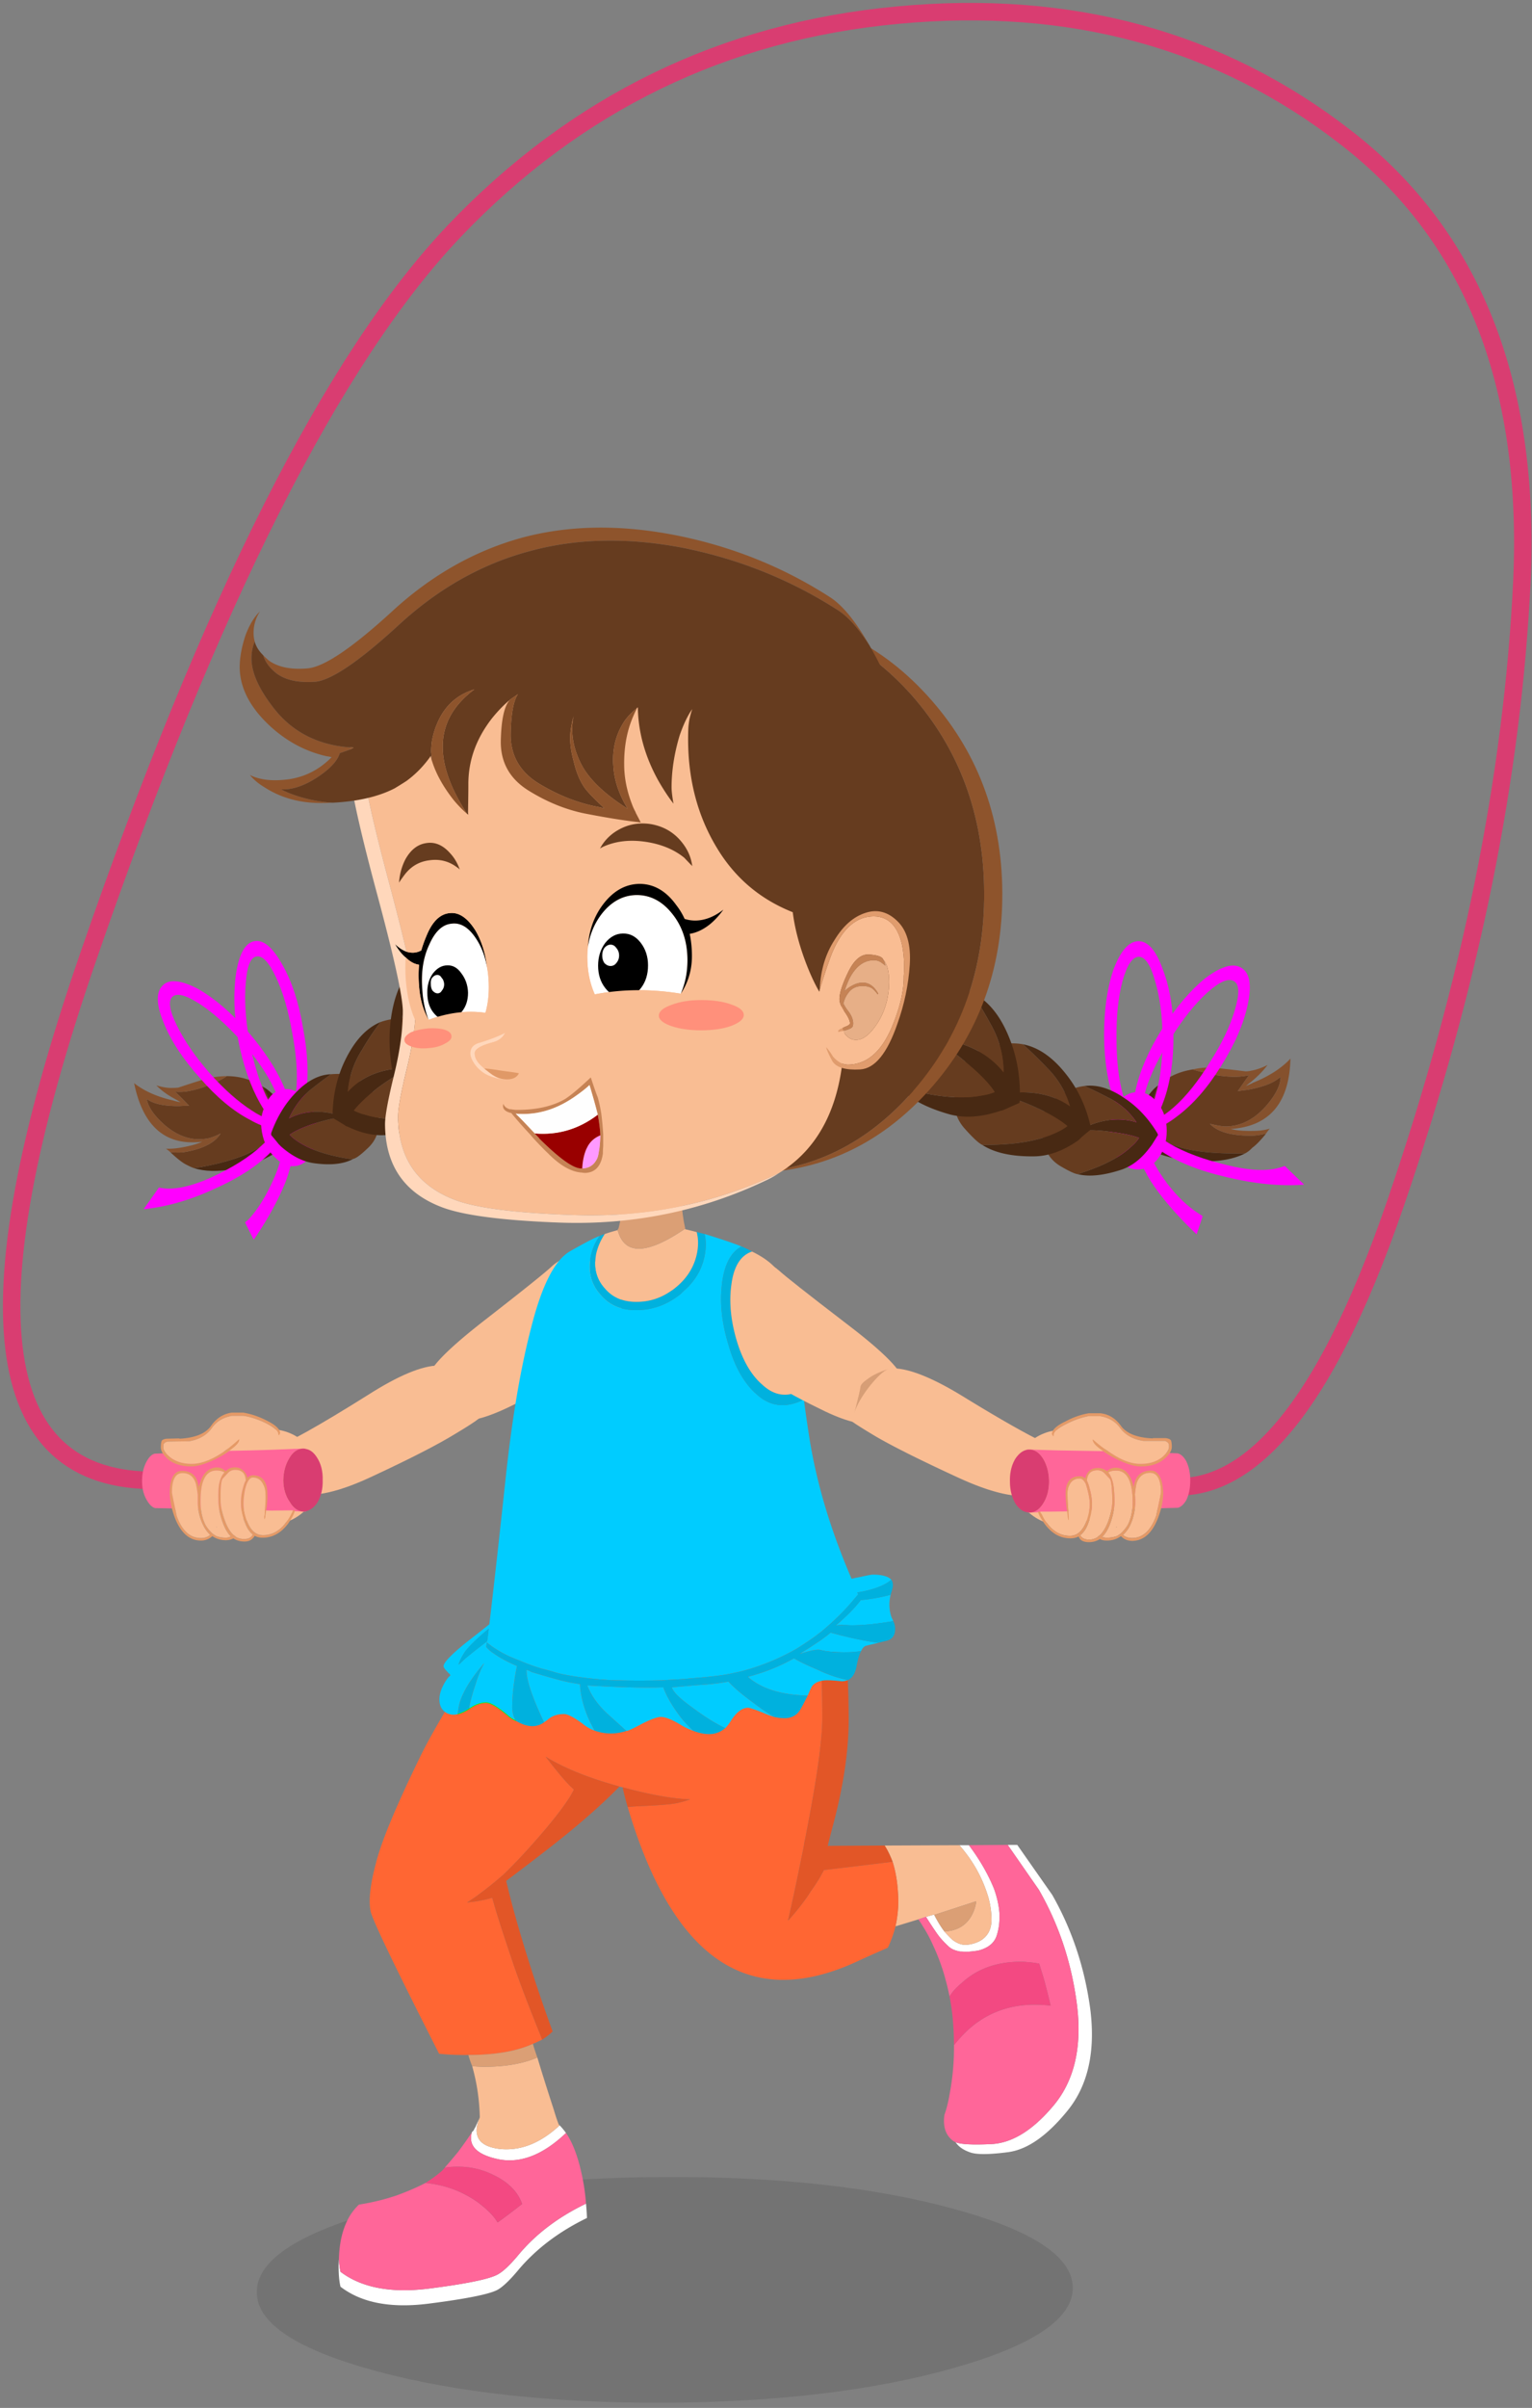 <svg height="413" width="263" xmlns="http://www.w3.org/2000/svg"><rect width="100%" height="100%" fill="#808080" stroke="none"/><g fill="none" fill-rule="evenodd"><path d="M163.532 378.81c13.722 3.712 20.601 8.245 20.637 13.595 0 5.314-6.824 9.901-20.473 13.759s-30.135 5.84-49.462 5.951c-19.328.072-35.85-1.73-49.573-5.405-13.72-3.714-20.581-8.226-20.581-13.542-.037-5.35 6.77-9.954 20.418-13.812 13.685-3.894 30.19-5.879 49.517-5.951 19.327-.11 35.832 1.692 49.517 5.405" fill="#000" opacity=".1"/><path d="M28.429 253.863c-30.027 1.456-34.468-28.428-13.321-89.651C36.218 102.99 57.2 61.439 78.054 39.564 98.947 17.688 124.28 5.368 154.052 2.6c29.735-2.803 55.413 4.204 77.033 21.02 21.618 16.743 31.682 42.04 30.19 75.892-1.601 33.742-8.826 69.34-21.674 106.794-12.812 37.383-27.37 53.252-43.676 47.61" stroke="#d93d71" stroke-linecap="round" stroke-linejoin="round" stroke-width="3"/><path d="M75.98 234.317c.91.364 2.074 1.4 3.495 3.112 1.237 1.565 2.056 3.02 2.457 4.368l.327 1.473c-.619.51-1.965 1.383-4.04 2.622-2.948 1.82-7.626 4.221-14.03 7.206-11.72 5.57-17.58 4.04-17.58-4.586 2.656-.91 8.134-3.968 16.432-9.172 5.351-3.422 9.463-5.133 12.34-5.133.216 0 .417.037.6.11" fill="#f9bd93"/><path d="M81.932 241.797c-.401-1.347-1.22-2.802-2.457-4.368-1.42-1.71-2.585-2.749-3.494-3.112 1.563.508 2.766 1.054 3.603 1.638.837.583 1.292 1.054 1.365 1.42.036.363.364 1.838.983 4.422" fill="#d79e76"/><path d="M46.062 245.127c2.438-.036 4.532.747 6.279 2.348 1.748 1.638 2.62 3.567 2.62 5.787 0 2.257-.855 4.185-2.566 5.787-1.71 1.638-3.785 2.476-6.222 2.512-2.44 0-4.514-.819-6.225-2.457-1.783-1.565-2.676-3.476-2.676-5.733 0-2.22.874-4.168 2.622-5.842 1.674-1.602 3.73-2.402 6.168-2.402" fill="#f9bd93"/><path d="M52.068 259.268c.182-.036.327-.055.436-.055v.055zm.383-10.756a1.034 1.034 0 0 0-.301-.054h.3v.054zm-.493 10.756a94.804 94.804 0 0 0-5.568-.164 428.473 428.473 0 0 0-6.825-.164c-4.403-.109-8.716-.2-12.939-.273-.51-.146-.982-.6-1.419-1.365-.546-.91-.819-2.002-.819-3.275 0-1.275.256-2.384.766-3.33.435-.801.91-1.257 1.418-1.366 4.222-.182 8.535-.346 12.939-.491 2.257-.036 4.531-.092 6.824-.164l5.57-.218c-.91.073-1.658.619-2.24 1.637-.655 1.055-1 2.33-1.036 3.822.036 1.457.4 2.676 1.092 3.658.582 1.02 1.328 1.584 2.237 1.693z" fill="#f69"/><path d="M52.45 248.512c.764.11 1.42.601 1.966 1.475.691 1.054 1.018 2.347.982 3.875.036 1.494-.273 2.785-.927 3.877-.546.801-1.202 1.292-1.966 1.475-.11 0-.255.017-.438.054h-.108c-.91-.109-1.656-.673-2.238-1.692-.693-.984-1.056-2.203-1.092-3.66.036-1.491.382-2.765 1.036-3.821.582-1.018 1.329-1.564 2.24-1.638h.245c.097.002.198.022.3.055" fill="#d93d71"/><path d="M47.754 245.837c-.145-.51-.854-1.092-2.128-1.748-1.347-.654-2.639-1.074-3.877-1.255h-1.855c-1.566.255-2.75.964-3.549 2.13-.874 1.2-2.166 1.946-3.877 2.238l-3.711.055c-.364.108-.584.254-.657.436-.036.036-.054.236-.054.601 0 .436.363.964 1.092 1.583.983.802 2.238 1.201 3.767 1.201 1.601 0 3.404-.672 5.406-2.02a27.718 27.718 0 0 0 2.73-2.24l.053.056c.037.473-.491 1.092-1.583 1.856-.4.328-.891.656-1.473.984-2.184 1.2-3.913 1.801-5.187 1.801-1.712 0-3.057-.419-4.04-1.255-.801-.729-1.2-1.401-1.2-2.02 0-.401.035-.729.107-.983.037-.256.328-.42.874-.492l2.183-.054.055.054c2.62-.145 4.404-.856 5.35-2.13.91-1.347 2.112-2.128 3.604-2.347h1.965c1.346.219 2.694.673 4.04 1.365 1.456.727 2.22 1.42 2.294 2.074v.11l-.165.328-.108-.055a.92.92 0 0 0-.056-.273" fill="#e59a67"/><path d="M47.754 245.837l-8.243 2.893c1.092-.764 1.62-1.383 1.583-1.856l-.054-.055a27.718 27.718 0 0 1-2.73 2.24c-2 1.347-3.804 2.02-5.405 2.02-1.529 0-2.784-.4-3.767-1.202-.729-.619-1.092-1.147-1.092-1.583 0-.365.018-.565.054-.6.073-.183.293-.33.657-.437l3.71-.055c1.712-.292 3.004-1.037 3.878-2.239.8-1.165 1.983-1.874 3.549-2.129h1.855c1.238.181 2.53.6 3.877 1.255 1.274.656 1.983 1.238 2.128 1.748" fill="#f9bd93"/><path d="M45.68 259.104c-.073.8-.146 1.293-.218 1.475l-.109-.055v-.49c.073-.293.11-.602.11-.93.107-1.201.144-2.147.107-2.84 0-.617-.126-1.163-.38-1.637-.364-.8-.965-1.2-1.804-1.2-.363 0-.69.327-.981.981a2.378 2.378 0 0 0-.11.273c-.073.219-.145.474-.218.765-.182.946-.273 1.765-.273 2.457 0 .837.182 1.784.546 2.839.62 1.71 1.546 2.567 2.785 2.567 1.091 0 2.073-.365 2.948-1.092a5.72 5.72 0 0 0 1.146-1.311c.292-.364.565-.82.82-1.365.108-.146.181-.31.217-.492h.383c-.183.656-.582 1.42-1.201 2.294-1.202 1.601-2.657 2.402-4.368 2.402a2.8 2.8 0 0 1-1.365-.328c-.036.11-.146.256-.329.438-.326.364-.799.546-1.418.546-.728 0-1.365-.182-1.91-.546-.292.181-.692.29-1.202.326-.947 0-1.748-.235-2.402-.71a2.778 2.778 0 0 1-1.965.765c-1.893 0-3.35-1.219-4.368-3.657-.62-1.566-.947-3.057-.983-4.478 0-.763.073-1.437.219-2.02.327-1.2.946-1.802 1.856-1.802 1.71 0 2.675.93 2.892 2.786a5.67 5.67 0 0 1 .273-.82c.474-1.456 1.275-2.294 2.404-2.512.728-.145 1.382.056 1.964.602.402-.438.93-.657 1.584-.657.691 0 1.256.273 1.692.82.255.327.401.656.437.983.29-.291.601-.438.927-.438 1.675 0 2.513 1.075 2.513 3.222.036.4 0 1.11-.11 2.13-.036.255-.072.491-.108.709zm-11.246-1.528c0 1.528.273 2.838.819 3.93.327.582.783 1.128 1.365 1.638.036 0 .073.019.109.055.108.073.218.146.328.218l.109.055a5 5 0 0 0 1.692.273c.292-.036.546-.11.764-.218-.51-.51-.946-1.238-1.31-2.184-.546-1.42-.819-2.767-.819-4.04-.036-1.347.019-2.33.163-2.95.182-.8.474-1.4.875-1.801-.33-.217-.783-.328-1.365-.328-1.857 0-2.766 1.785-2.73 5.352zm7.261-2.294c.145-.582.31-1.036.491-1.365-.073-1.201-.673-1.8-1.802-1.8-.546 0-.982.2-1.31.599l-.818.873c-.292.328-.42 1.566-.383 3.714 0 1.055.255 2.256.765 3.603.363.983.819 1.747 1.365 2.293l.436.328h-.055c.438.29.947.436 1.53.436.581 0 1.018-.163 1.31-.491.072-.11.126-.2.162-.273-.546-.436-.981-1.092-1.309-1.966-.473-1.128-.71-2.238-.71-3.33a8.346 8.346 0 0 1 .328-2.621zm-4.422 6.716l-.165-.164.11.055zm-3.33-4.422v-1.257c-.11-.8-.219-1.42-.328-1.856-.365-1.201-1.128-1.8-2.293-1.8-1.201 0-1.802 1.109-1.802 3.329 0 .109.273 1.455.82 4.041.909 2.51 2.292 3.767 4.149 3.767.655 0 1.182-.182 1.583-.546-.546-.51-1.001-1.183-1.365-2.02a9.02 9.02 0 0 1-.764-3.658z" fill="#e59a67"/><path d="M37.273 261.998l-.055-.11-.11-.054zm4.422-6.716a8.343 8.343 0 0 0-.328 2.621c0 1.092.237 2.203.71 3.33.328.874.764 1.53 1.31 1.966-.037.073-.09.164-.163.273-.29.328-.729.491-1.31.491-.583 0-1.093-.145-1.53-.436h.055l-.437-.328c-.546-.546-1-1.31-1.364-2.293-.51-1.346-.765-2.548-.765-3.604-.036-2.147.09-3.385.382-3.712l.82-.874c.327-.4.764-.6 1.31-.6 1.128 0 1.73.6 1.801 1.801-.182.328-.345.782-.491 1.365zm-7.261 2.293c-.036-3.566.873-5.35 2.73-5.35.583 0 1.037.109 1.364.327-.4.401-.69 1.002-.873 1.802-.145.618-.2 1.602-.164 2.948 0 1.274.273 2.621.819 4.04.364.947.801 1.676 1.31 2.185a2.369 2.369 0 0 1-.764.218c-.62 0-1.183-.09-1.692-.273l-.11-.054-.327-.219c-.036-.037-.072-.054-.11-.054-.581-.51-1.037-1.056-1.364-1.638-.546-1.092-.82-2.403-.82-3.932zm11.246 1.53l4.586-.055a1.198 1.198 0 0 1-.218.491 6.717 6.717 0 0 1-.819 1.365c-.328.51-.71.946-1.147 1.31-.873.728-1.856 1.092-2.948 1.092-1.238 0-2.165-.855-2.784-2.566-.365-1.055-.546-2.001-.546-2.839 0-.692.09-1.511.273-2.457.073-.291.145-.546.218-.764a2.02 2.02 0 0 1 .11-.273c.291-.655.619-.983.982-.983.838 0 1.438.4 1.802 1.201.254.474.382 1.02.382 1.638.036.692 0 1.638-.11 2.84 0 .327-.035.637-.108.927v.492l.109.054c.072-.182.145-.673.218-1.474zm-11.738-1.53a9.05 9.05 0 0 0 .765 3.659c.363.836.819 1.51 1.365 2.02-.401.363-.929.546-1.584.546-1.856 0-3.24-1.256-4.149-3.768-.546-2.584-.819-3.93-.819-4.04 0-2.22.6-3.33 1.802-3.33 1.165 0 1.928.6 2.293 1.801.109.437.218 1.055.327 1.857zm45.15-13.976c-2.037-.255-3.53-1.148-4.477-2.676-.91-1.566-1.237-3.204-.982-4.914.327-1.71 3.676-5.024 10.045-9.938 6.224-4.84 9.9-7.789 11.028-8.843 1.165-1.092 2.476-1.638 3.931-1.638 1.711.036 3.203.472 4.477 1.31 2.694 1.746 3.876 4.749 3.549 9.009-.073 1.42-.346 2.967-.82 4.64-1.564.982-3.074 1.929-4.53 2.839-5.133 3.203-9.391 5.66-12.776 7.37-4.294 2.184-7.443 3.132-9.445 2.84" fill="#f9bd93"/><path d="M58.183 387.41c.036.838.127 1.583.273 2.24 3.603 2.73 8.643 3.694 15.123 2.892 6.551-.836 10.517-1.655 11.901-2.457.874-.472 2.002-1.527 3.385-3.165 2.984-3.64 6.897-6.626 11.738-8.954.072.764.128 1.583.164 2.457-4.878 2.365-8.846 5.386-11.902 9.062-1.383 1.638-2.511 2.712-3.385 3.222-1.346.765-5.296 1.565-11.848 2.403-6.514.836-11.573-.128-15.176-2.895-.218-.873-.329-2.056-.329-3.55 0-.436.02-.854.056-1.255m22.82-21.676c.074-.108.164-.2.272-.273.075-.145.147-.29.22-.436a.633.633 0 0 1 .108-.163c.218-.51.438-.984.656-1.42-.438 1.128-.546 2.057-.327 2.785.327 1.273 1.582 2.055 3.766 2.347 3.568.4 7.006-.929 10.318-3.985l.055-.055c.364.364.728.8 1.092 1.31-3.894 3.712-7.716 5.224-11.465 4.531-3.786-.764-5.35-2.31-4.695-4.64m83.695-49.247h1.637c1.857 2.474 3.294 4.968 4.313 7.479.51 1.42.82 2.803.928 4.15v1.256a10.101 10.101 0 0 1-.437 2.51c-.4 1.348-1.473 2.239-3.22 2.677a20.63 20.63 0 0 1-2.075.218 9.767 9.767 0 0 0-.984-.055c-.91-.146-1.602-.455-2.073-.929-.474-.436-.93-.91-1.365-1.418-.438-.51-1.257-1.711-2.457-3.604l1.365-.383.055.055c.582 1.129 1.163 2.075 1.745 2.84.474.546.93 1.019 1.365 1.418.765.584 1.512.874 2.24.874a5.783 5.783 0 0 0 2.566-.709c1.274-.764 1.91-1.966 1.91-3.604 0-1.201-.164-2.42-.492-3.658a23.09 23.09 0 0 0-1.365-3.603c-.91-1.93-2.129-3.768-3.656-5.514m-.657 50.939c.875.365 2.895.474 6.061.328 3.604-.146 7.188-2.347 10.756-6.607 3.566-4.257 4.913-9.99 4.04-17.198-.91-7.206-3.094-13.813-6.552-19.818l-5.351-7.7h1.638l6.005 8.573c3.422 6.006 5.606 12.594 6.552 19.764.873 7.208-.436 12.958-3.93 17.253-3.458 4.258-6.825 6.625-10.1 7.098-3.276.436-5.478.455-6.606.055-1.165-.4-2.003-.984-2.513-1.748" fill="#fff"/><path d="M92.25 352.904c.8 2.658 1.747 5.661 2.84 9.009.254.874.527 1.693.818 2.457l.108.11v.108c-3.311 3.058-6.75 4.387-10.318 3.986-2.184-.292-3.438-1.074-3.766-2.348-.218-.728-.11-1.655.328-2.784l.108-.273c-.072-3.058-.51-5.987-1.31-8.79.764.073 1.474.109 2.129.109 3.02 0 5.66-.383 7.916-1.147.4-.145.783-.29 1.146-.437zm65.404-23.695l-3.93 1.2c.328-1.456.49-2.893.49-4.313-.036-2.584-.363-4.84-.981-6.77-.402-1.056-.856-1.983-1.365-2.784l12.83-.055c1.527 1.747 2.747 3.586 3.657 5.515a23.363 23.363 0 0 1 1.364 3.603 14.26 14.26 0 0 1 .492 3.658c0 1.638-.637 2.84-1.911 3.604-.8.436-1.655.673-2.565.71-.728 0-1.475-.292-2.24-.874a17.47 17.47 0 0 1-1.364-1.42c2.183-.109 3.75-1.037 4.696-2.784a6.66 6.66 0 0 0 .763-2.403l-7.206 2.348-.054-.054-1.365.382z" fill="#f9bd93"/><path d="M100.603 377.965c-4.842 2.33-8.754 5.314-11.738 8.954-1.384 1.638-2.512 2.693-3.385 3.167-1.383.8-5.35 1.62-11.902 2.457-6.479.8-11.52-.164-15.123-2.894a13.1 13.1 0 0 1-.272-2.24c.073-2.765.636-5.112 1.692-7.041a9.556 9.556 0 0 1 1.747-2.24 39.197 39.197 0 0 0 6.497-1.582c1.892-.693 3.53-1.402 4.913-2.13 3.276.328 6.207 1.384 8.79 3.166 1.747 1.274 2.948 2.475 3.603 3.604.983-.692 2.384-1.747 4.204-3.166a7.572 7.572 0 0 0-.928-1.803c-.91-1.273-2.202-2.31-3.876-3.111a13.377 13.377 0 0 0-6.388-1.474c-.873 0-1.564.054-2.074.164.073-.11.146-.201.218-.273a84.951 84.951 0 0 0 2.075-2.457c.982-1.312 1.765-2.421 2.347-3.33-.655 2.33.91 3.876 4.695 4.64 3.749.692 7.57-.819 11.465-4.533 1.092 1.566 1.966 3.805 2.62 6.717.402 1.71.675 3.513.82 5.405m65.732-61.478l6.66-.055 5.35 7.7c3.459 6.005 5.643 12.611 6.552 19.818.874 7.207-.473 12.94-4.04 17.199s-7.152 6.461-10.755 6.605c-3.167.147-5.187.038-6.06-.326a44.528 44.528 0 0 0-.328-.164c-1.347-.947-1.874-2.457-1.583-4.532.365-.984.674-2.238.928-3.767a42 42 0 0 0 .71-8.19 29.47 29.47 0 0 1 2.075-2.293c3.203-3.057 7.078-4.605 11.628-4.64 1.019 0 1.984.054 2.894.162a119.53 119.53 0 0 0-1.147-4.53c-.327-1.093-.6-1.984-.819-2.676a.914.914 0 0 0-.273-.055 21.085 21.085 0 0 0-1.801-.218 11.06 11.06 0 0 0-1.092-.055c-4.15 0-7.552 1.238-10.21 3.712-.873.728-1.547 1.475-2.02 2.24a34.83 34.83 0 0 0-.654-2.786 34.892 34.892 0 0 0-2.184-6.006 22.685 22.685 0 0 0-1.693-3.165 14.763 14.763 0 0 0-.819-1.256l1.31-.437c1.202 1.893 2.02 3.094 2.457 3.604s.892.981 1.365 1.42c.473.472 1.165.782 2.075.926.291 0 .619.019.983.056.69-.037 1.383-.11 2.074-.219 1.747-.436 2.82-1.328 3.221-2.675.255-.837.401-1.674.437-2.511v-1.256c-.11-1.348-.418-2.73-.928-4.15-1.019-2.511-2.457-5.004-4.313-7.48" fill="#f69"/><path d="M76.362 371.795c.51-.11 1.203-.163 2.075-.163a13.376 13.376 0 0 1 6.388 1.473c1.673.802 2.966 1.84 3.876 3.113.365.51.674 1.109.928 1.801-1.82 1.42-3.221 2.476-4.204 3.168-.655-1.13-1.855-2.33-3.603-3.604-2.584-1.784-5.514-2.84-8.79-3.167a21.949 21.949 0 0 0 2.839-2.075c.146-.145.309-.327.491-.546m87.407-21.02c0-1.128-.036-2.203-.11-3.222a37.987 37.987 0 0 0-.653-5.13c.471-.766 1.145-1.512 2.018-2.24 2.658-2.476 6.06-3.713 10.21-3.713.364 0 .728.019 1.092.055.51.036 1.11.109 1.801.218.073 0 .165.019.273.055.219.692.492 1.583.82 2.675a117.01 117.01 0 0 1 1.146 4.532c-.91-.11-1.875-.164-2.893-.164-4.55.037-8.426 1.584-11.63 4.64a29.805 29.805 0 0 0-2.074 2.294" fill="#f34982"/><path d="M138.874 274.774c.837 3.094 1.364 5.388 1.583 6.88.474 2.766.71 7.024.71 12.776.037 3.894-.965 10.974-3.002 21.238a9.452 9.452 0 0 0-.165.929c-1.164 5.787-2.075 10.064-2.73 12.83.947-.984 2.039-2.33 3.276-4.04.218-.328.418-.637.6-.928.983-1.384 1.749-2.621 2.295-3.713a1884.123 1884.123 0 0 0 11.791-1.42c.62 1.929.947 4.186.983 6.77 0 1.42-.164 2.857-.49 4.314a19.332 19.332 0 0 1-1.312 3.658c-2.584 1.128-4.294 1.892-5.132 2.292-18.562 8.664-31.737-.144-39.527-26.424.401-.038.855-.074 1.365-.11 3.458-.145 5.697-.31 6.715-.492a14.993 14.993 0 0 0 2.621-.709c-3.021-.11-6.879-.8-11.574-2.075a7.711 7.711 0 0 1-.546-.109c-.29-.11-.582-.2-.874-.273-4.84-1.383-8.77-3.003-11.79-4.859.326.4.653.819.98 1.256 1.749 2.22 3.04 3.675 3.877 4.368-.181.363-.4.763-.655 1.2-1.237 1.966-3.221 4.495-5.951 7.59a102.13 102.13 0 0 1-5.296 5.623 60.656 60.656 0 0 1-4.531 3.659c-.219.181-.855.618-1.911 1.31a75.13 75.13 0 0 0 1.692-.218c1.056-.183 1.93-.384 2.621-.6l.6 2.074c.583 1.928 1.439 4.568 2.568 7.917 1.092 3.312 2.747 7.715 4.967 13.212.145.364.291.746.436 1.147a5.952 5.952 0 0 0-.49.218c-.365.182-.728.347-1.092.49-2.804 1.275-6.498 1.912-11.084 1.912h-.873c-1.418 0-2.803-.072-4.148-.218-7.426-14.596-11.338-22.714-11.738-24.352-.402-1.819-.11-4.566.872-8.243.91-3.713 3.495-9.918 7.753-18.618 2.148-4.368 6.77-12.066 13.867-23.096 1.965.291 4.277.601 6.933.93 4.622.545 7.553.818 8.791.818 6.477-.036 14.049-.728 22.71-2.075 5.06-.837 9.828-1.783 14.305-2.839" fill="#f63"/><path d="M151.868 316.542c.51.8.964 1.729 1.364 2.784a1662.922 1662.922 0 0 1-11.792 1.42c-.546 1.092-1.31 2.33-2.293 3.713-.182.291-.382.6-.6.928-1.238 1.71-2.33 3.056-3.276 4.04.654-2.766 1.564-7.043 2.73-12.83.035-.292.09-.601.163-.929 2.038-10.264 3.039-17.344 3.003-21.238 0-5.752-.237-10.01-.71-12.776-.218-1.492-.747-3.786-1.583-6.88a249.38 249.38 0 0 0 4.913-1.146c1.238 5.605 1.874 12.576 1.911 20.91.036 5.46-.856 11.612-2.676 18.455a272.358 272.358 0 0 0-.927 3.604zm-44.113-6.606a45.867 45.867 0 0 1-.874-3.386c4.696 1.275 8.553 1.965 11.573 2.075a14.91 14.91 0 0 1-2.62.709c-1.019.182-3.256.347-6.714.492-.51.036-.964.072-1.365.11zm-1.42-3.495c-3.348 3.421-7.697 7.189-13.048 11.302a440.695 440.695 0 0 1-6.387 4.86c1.092 4.695 2.765 10.481 5.022 17.362a286.077 286.077 0 0 0 2.948 8.462c-.473.473-1.074.946-1.802 1.42-.144-.4-.29-.783-.436-1.147-2.22-5.497-3.876-9.9-4.968-13.212-1.128-3.35-1.984-5.989-2.566-7.917l-.6-2.075c-.692.217-1.566.418-2.622.6-.509.073-1.072.146-1.692.22 1.055-.693 1.692-1.13 1.911-1.311a60.88 60.88 0 0 0 4.532-3.66 102.548 102.548 0 0 0 5.295-5.622c2.73-3.095 4.714-5.624 5.951-7.59a21 21 0 0 0 .654-1.2c-.836-.693-2.128-2.148-3.875-4.368a37.04 37.04 0 0 0-.983-1.256c3.022 1.856 6.951 3.476 11.793 4.86.291.071.582.162.873.272z" fill="#e25627"/><path d="M80.403 352.467c4.586 0 8.28-.637 11.082-1.91.219.763.473 1.546.765 2.347a37.89 37.89 0 0 1-1.147.438c-2.257.763-4.896 1.146-7.916 1.146-.655 0-1.365-.037-2.13-.11a16.9 16.9 0 0 1-.654-1.91m79.981-24.024l7.207-2.347a6.648 6.648 0 0 1-.765 2.402c-.946 1.747-2.511 2.675-4.695 2.785-.583-.765-1.165-1.711-1.747-2.84" fill="#db9f75"/><path d="M145.59 288.15a2.928 2.928 0 0 1-1.093.22c-1.274-.147-2.238-.2-2.893-.165-1.13.108-1.894.492-2.293 1.147a40.362 40.362 0 0 0-.657 1.474c-4.548-.11-7.97-1.184-10.262-3.221a33.395 33.395 0 0 0 7.916-3.167c.837.509 2.11 1.128 3.822 1.856 2.037.946 3.857 1.565 5.46 1.857m7.315-14.633c-.146.51-.219 1.11-.219 1.802.036 1.056.219 1.875.546 2.457.036.072.072.163.11.273-.983.181-2.275.364-3.877.546-1.638.145-2.875.201-3.713.163-.91-.072-1.674-.054-2.292.055 1.892-1.601 3.33-3.058 4.313-4.367a30.31 30.31 0 0 0 4.53-.765c.183-.036.383-.092.602-.164m-2.075 8.244c-1.42.328-2.166.51-2.238.546-.292.11-.546.402-.765.874-.801.146-1.765.218-2.894.218-1.71 0-3.056-.127-4.04-.381-.472-.183-1.673.036-3.603.654 2.476-1.528 4.24-2.748 5.296-3.657.8.218 1.783.472 2.949.764 2.183.51 3.948.838 5.295.982m-17.961 12.722a17.37 17.37 0 0 1-1.858-.71c-1.455-.583-2.328-.873-2.62-.873-1.02.036-2 .8-2.947 2.293-.292.473-.6.874-.929 1.201-1.601-.728-3.475-1.893-5.623-3.494-2.184-1.566-3.366-2.73-3.548-3.496 2.801-.254 4.804-.417 6.005-.49a39.681 39.681 0 0 0 3.712-.491c.874.981 2.257 2.165 4.15 3.549 1.383 1.056 2.602 1.892 3.658 2.511m-13.813 2.403c-.62-.219-1.256-.51-1.91-.874-1.639-1.019-2.877-1.529-3.713-1.529-.582 0-1.638.381-3.168 1.147-1.491.8-2.382 1.22-2.674 1.256h-.056a327.94 327.94 0 0 0-3.275-2.949c-1.638-1.53-2.784-3.149-3.439-4.859 5.313.326 9.664.437 13.048.326.546 1.53 1.565 3.276 3.058 5.243.764.91 1.474 1.657 2.129 2.239m-25.66-1.476c-2.074-4.368-3.075-7.37-3.002-9.008.254.074.546.2.873.383 2.038.618 3.621 1.073 4.75 1.365a30.38 30.38 0 0 0 3.549.708c.109 2.04.655 4.134 1.637 6.28.327.656.62 1.22.873 1.693a6.686 6.686 0 0 1-2.074-1.201c-1.492-1.092-2.547-1.638-3.166-1.638-1.201 0-2.166.345-2.894 1.037-.218.147-.4.273-.546.381m9.555-83.425a8.846 8.846 0 0 0-1.53 3.494c-.509 2.584.037 4.768 1.639 6.552 1.492 1.82 3.566 2.713 6.224 2.674 2.73 0 5.24-.91 7.533-2.73l.492-.49c1.964-1.675 3.185-3.713 3.658-6.115.254-1.311.254-2.547 0-3.713 2.438.728 4.549 1.439 6.333 2.129-1.784.948-2.894 3.003-3.33 6.17a30.093 30.093 0 0 0-.164 1.966c-.11 2.693.29 5.551 1.2 8.572 1.092 3.895 2.73 6.788 4.913 8.68 2.33 2.112 5.024 2.403 8.081.875a256 256 0 0 0 .927 6.442c1.239 7.862 3.66 15.962 7.263 24.297.472-.11 1-.22 1.583-.328 1.128-.256 1.82-.382 2.073-.382 1.566 0 2.622.291 3.168.873-.947.838-2.493 1.492-4.64 1.966l-1.202.218.164.328a31.46 31.46 0 0 0-.983 1.146 38.17 38.17 0 0 1-3.111 3.276 48.977 48.977 0 0 1-1.966 1.747c-.036 0-.073.036-.11.11a50.466 50.466 0 0 1-3.33 2.347 24.354 24.354 0 0 1-2.62 1.53 38.858 38.858 0 0 1-7.807 3.002c-1.056.254-2.11.473-3.166.655-1.056.145-2.13.273-3.222.382-1.274.109-2.53.219-3.767.328-1.31.072-2.566.145-3.767.218-3.202.072-6.169.055-8.899-.054a62.353 62.353 0 0 1-5.022-.492 36.84 36.84 0 0 1-3.877-.71 52.74 52.74 0 0 0-2.73-.764c-1.455-.437-2.748-.91-3.876-1.42-1.492-.546-2.765-1.164-3.821-1.856a2.704 2.704 0 0 0-.273-.163 18.267 18.267 0 0 1-1.42-1.038l-.109.765c.255.29.582.6.983.927a3 3 0 0 1 .273.165c1.056.764 2.402 1.491 4.04 2.183a31.88 31.88 0 0 0-.491 2.838 29.147 29.147 0 0 0-.328 4.206c0 .837.2 1.62.6 2.346a6.16 6.16 0 0 1-1.583-1.092c-1.638-1.346-2.803-2.019-3.494-2.019-.91 0-1.875.345-2.893 1.038-.027 0-.045.008-.056.026.187-1.123.57-2.551 1.148-4.285.436-1.42.928-2.602 1.474-3.549-1.674 1.928-2.875 3.677-3.604 5.24a8.934 8.934 0 0 0-.929 3.496c-.253.072-.49.109-.709.109-.619 0-1.146-.182-1.583-.546-.582-.473-.873-1.165-.873-2.075 0-1.02.4-2.129 1.2-3.33.183-.292.419-.565.71-.82a1.693 1.693 0 0 1-.218-.272 1.383 1.383 0 0 1-.327-.328c-.401-.4-.62-.71-.657-.928 0-.62 1.257-1.948 3.768-3.986a443.439 443.439 0 0 0 4.095-3.22c.764-6.408 1.691-14.706 2.783-24.898 1.092-10.3 2.567-19 4.424-26.098 1.819-7.17 4.039-11.502 6.66-12.995 2.62-1.492 4.313-2.366 5.078-2.62m-24.24 73.49a.67.67 0 0 0 .272-.165c.219-.218.528-.508.928-.873a90.596 90.596 0 0 1 1.692-1.365 97.049 97.049 0 0 1 1.91-1.474c0-.036.038-.055.11-.055.11-.728.2-1.456.274-2.184-1.892 1.565-3.221 2.84-3.986 3.822a9.843 9.843 0 0 0-1.2 2.293" fill="#0cf"/><path d="M102.95 211.986c.073-.036.146-.072.218-.11l.656-.218a10.094 10.094 0 0 0-1.475 3.386c-.436 2.33.036 4.277 1.42 5.84 1.346 1.638 3.203 2.44 5.57 2.404 2.11 0 4.057-.62 5.84-1.858.293-.18.566-.38.819-.599 1.966-1.602 3.185-3.567 3.659-5.897.254-1.31.237-2.512-.055-3.604.473.11.928.22 1.365.328.253 1.166.253 2.402 0 3.713-.474 2.402-1.693 4.44-3.659 6.115-.182.181-.345.346-.491.49-2.292 1.82-4.804 2.73-7.533 2.73-2.658.039-4.731-.855-6.224-2.674-1.602-1.784-2.148-3.968-1.638-6.552a8.846 8.846 0 0 1 1.529-3.494m50.063 58.966c.183.255.273.582.273.982 0 .22-.09.62-.273 1.202-.037.11-.073.237-.109.382-.218.072-.42.128-.602.164a30.333 30.333 0 0 1-4.53.765c-.984 1.309-2.42 2.766-4.313 4.367.618-.109 1.382-.127 2.292-.055.839.038 2.076-.018 3.714-.163 1.6-.182 2.893-.365 3.875-.546.22.436.327.874.327 1.31 0 1.166-.51 1.856-1.527 2.075-.474.11-.91.219-1.31.327-1.348-.144-3.112-.472-5.296-.982a148.054 148.054 0 0 1-2.948-.764c-1.056.91-2.82 2.129-5.297 3.657 1.93-.618 3.13-.837 3.604-.654.982.254 2.33.38 4.04.38 1.127 0 2.092-.071 2.894-.217-.292.546-.546 1.384-.766 2.512-.218 1.273-.708 2.092-1.473 2.457-1.601-.292-3.422-.91-5.46-1.857-1.711-.728-2.984-1.347-3.82-1.856a33.395 33.395 0 0 1-7.917 3.167c2.292 2.037 5.714 3.112 10.263 3.221-.51 1.019-.891 1.747-1.147 2.184-.582 1.128-1.527 1.693-2.838 1.693a8.33 8.33 0 0 1-1.802-.219c-1.055-.619-2.275-1.455-3.657-2.511-1.893-1.384-3.276-2.568-4.15-3.55a39.73 39.73 0 0 1-3.712.492c-1.2.073-3.203.236-6.005.49.182.766 1.365 1.93 3.548 3.496 2.147 1.6 4.022 2.766 5.624 3.494-.839.692-1.748 1.038-2.73 1.038-.875 0-1.784-.183-2.73-.546-.656-.582-1.365-1.33-2.129-2.239-1.493-1.967-2.511-3.713-3.057-5.243-3.386.11-7.735 0-13.048-.326.654 1.71 1.8 3.33 3.438 4.86a327.947 327.947 0 0 1 3.276 2.948.42.42 0 0 0-.163.054c-.874.255-1.693.381-2.457.381-.984 0-1.93-.162-2.84-.49a66.473 66.473 0 0 1-.873-1.694c-.982-2.145-1.528-4.239-1.638-6.279a30.337 30.337 0 0 1-3.549-.708c-1.128-.292-2.711-.747-4.749-1.365a4.365 4.365 0 0 0-.873-.383c-.073 1.638.928 4.64 3.003 9.008a3.427 3.427 0 0 1-2.021.657c-.837 0-1.782-.31-2.838-.93a4.78 4.78 0 0 1-.6-2.346c0-1.31.108-2.712.327-4.206a31.88 31.88 0 0 1 .491-2.838c-1.638-.692-2.984-1.42-4.04-2.183-.11-.074-.2-.127-.273-.165a8.272 8.272 0 0 1-.984-.927c.037-.256.075-.51.11-.765.4.327.874.674 1.42 1.038.072.036.163.09.273.163 1.056.692 2.329 1.31 3.822 1.856 1.128.51 2.42.983 3.876 1.42a53.75 53.75 0 0 1 2.73.764c1.2.291 2.492.528 3.875.71 1.53.219 3.203.382 5.024.492 2.73.109 5.696.126 8.897.054 1.203-.073 2.457-.146 3.769-.218 1.236-.11 2.492-.22 3.767-.328a87.618 87.618 0 0 0 3.22-.382c1.057-.182 2.111-.4 3.166-.655a38.868 38.868 0 0 0 7.808-3.003 24.46 24.46 0 0 0 2.62-1.529 50.756 50.756 0 0 0 3.331-2.347c.036-.074.072-.11.11-.11a48.93 48.93 0 0 0 1.964-1.747 38.182 38.182 0 0 0 3.113-3.276c.327-.4.655-.783.981-1.146a57.257 57.257 0 0 0-.162-.328l1.2-.218c2.147-.474 3.693-1.128 4.641-1.966m-15.013-30.902c-3.058 1.528-5.751 1.237-8.081-.875-2.184-1.892-3.822-4.785-4.914-8.68-.91-3.02-1.31-5.88-1.2-8.572.036-.691.09-1.348.164-1.966.435-3.167 1.546-5.222 3.33-6.17.618.255 1.219.546 1.8.874-1.965.656-3.147 2.566-3.548 5.733-.4 2.875-.108 6.006.875 9.391 1.018 3.458 2.492 6.023 4.422 7.698 2.11 1.965 4.385 2.256 6.824.873.072.546.182 1.11.328 1.694m-57.49 53.04v.03c-.691.436-1.329.728-1.91.873a8.934 8.934 0 0 1 .929-3.496c.728-1.563 1.928-3.312 3.603-5.24-.546.947-1.039 2.13-1.474 3.549-.578 1.734-.961 3.162-1.148 4.285m-1.8-7.616a9.838 9.838 0 0 1 1.2-2.293c.765-.982 2.093-2.257 3.986-3.822a48.275 48.275 0 0 1-.273 2.184c-.074 0-.11.019-.11.055-.582.436-1.219.928-1.91 1.474a91.19 91.19 0 0 0-1.693 1.365c-.4.365-.709.655-.927.873a.684.684 0 0 1-.273.164" fill="#00b1de"/><path d="M106.171 210.73a7.675 7.675 0 0 0-.11.327c1.166 4.26 5.024 4.151 11.575-.327v.11c.656.144 1.31.31 1.966.49.29 1.092.31 2.294.055 3.605-.474 2.328-1.692 4.294-3.659 5.896a6.433 6.433 0 0 1-.819.6c-1.783 1.238-3.73 1.856-5.842 1.856-2.366.036-4.222-.764-5.567-2.402-1.385-1.565-1.856-3.512-1.42-5.842a10.08 10.08 0 0 1 1.474-3.384 24.749 24.749 0 0 1 2.184-.656c.095-.212.15-.303.163-.273m31.502 27.627c-2.439 1.382-4.715 1.092-6.824-.874-1.93-1.674-3.405-4.24-4.422-7.698-.984-3.384-1.274-6.516-.875-9.39.4-3.168 1.583-5.079 3.549-5.733 1.566.763 2.803 1.6 3.712 2.51 2.366 2.44 3.549 5.296 3.549 8.572.037 2.295.474 6.498 1.311 12.613" fill="#f9bd93"/><path d="M117.636 210.73c-6.551 4.478-10.41 4.586-11.574.327.035-.112.07-.221.109-.327.801-2.945.728-5.802-.217-8.572l11.627-.11c-.728 2.403-.708 5.297.055 8.682" fill="#db9f75"/><path d="M80.511 293.091v.028c-.69.437-1.328.728-1.91.873m1.91-.9c.011-.02.029-.027.056-.027 1.018-.692 1.983-1.038 2.893-1.038.692 0 1.856.673 3.494 2.02.51.474 1.038.837 1.584 1.092" stroke="#0f0" stroke-linecap="round" stroke-linejoin="round" stroke-width=".1"/><path d="M33.287 200.356c.365-.072.728-.127 1.092-.163 9.136-1.676 13.375-4.442 12.72-8.3-.4-2.148-1.073-3.984-2.019-5.514.218.11.436.237.654.382 2.257 1.675 3.604 3.803 4.042 6.388.182 1.13.235 2.002.162 2.62-.253.22-.51.456-.763.71-2.804 2.076-5.843 3.423-9.118 4.04-2.656.475-4.914.42-6.77-.163" fill="#482913"/><path d="M33.287 200.356c-.473-.181-.946-.4-1.42-.655-.618-.327-1.473-1.001-2.565-2.02l.054-.055c.984.072 1.711.072 2.184 0 3.275-.546 5.387-1.62 6.333-3.221-.183.11-.4.218-.654.329-.766.326-1.33.507-1.693.546-2.439.435-4.805-.292-7.097-2.184-1.93-1.677-3.003-3.204-3.221-4.588 1.164.838 3.039 1.237 5.622 1.201a24.862 24.862 0 0 1 1.638-.054l-.273-.273c-.946-.983-1.656-1.693-2.128-2.13a8.63 8.63 0 0 0 2.346-.109c1.493-.29 3.04-.8 4.64-1.528.874-.4 1.494-.747 1.857-1.038 2.257 0 4.314.602 6.17 1.802.946 1.53 1.619 3.366 2.02 5.514.654 3.858-3.585 6.624-12.721 8.3-.364.036-.727.091-1.092.163" fill="#663c1f"/><path d="M29.302 197.68a4.628 4.628 0 0 0-.819-.655c.8.038 1.71-.036 2.73-.218 1.455-.254 2.62-.582 3.494-.982-6.26.764-10.156-2.584-11.683-10.046 1.71 1.347 3.912 2.328 6.606 2.949.472.145.927.254 1.365.327a20.256 20.256 0 0 0-.929-.546c-1.31-.692-2.383-1.475-3.22-2.349 1.055.328 1.982.474 2.784.438.327 0 .654-.018.982-.054 3.167-1.056 5.023-1.62 5.569-1.694a15.121 15.121 0 0 1 2.73-.273c-.364.292-.984.638-1.856 1.037-1.602.729-3.148 1.239-4.641 1.53-.838.144-1.62.181-2.348.108.473.438 1.183 1.147 2.128 2.13l.273.273c-.545 0-1.091.018-1.637.054-2.584.036-4.459-.363-5.623-1.2.219 1.383 1.292 2.911 3.222 4.586 2.293 1.893 4.659 2.62 7.097 2.184.363-.037.928-.218 1.692-.546.255-.11.473-.218.655-.328-.946 1.602-3.057 2.675-6.333 3.221-.473.073-1.2.073-2.183 0l-.055.055z" fill="#85512d"/><g fill="#f0f"><path d="M42.787 178.462c.728 3.786 1.692 6.952 2.893 9.5 1.237 2.548 2.366 3.73 3.385 3.55.983-.183 1.583-1.693 1.802-4.532.255-2.803.018-6.097-.71-9.883-.655-3.785-1.583-6.951-2.784-9.5-1.2-2.547-2.312-3.73-3.33-3.549-1.02.147-1.639 1.656-1.857 4.532-.254 2.803-.055 6.097.6 9.882m-1.91-.163c-.729-4.368-.838-8.19-.328-11.466.546-3.313 1.583-5.114 3.112-5.405 1.529-.29 3.112 1.018 4.75 3.93 1.675 2.913 2.875 6.553 3.603 10.92.838 4.332 1.001 8.154.491 11.466-.546 3.312-1.583 5.096-3.111 5.35-1.53.328-3.112-.963-4.75-3.876-1.674-2.948-2.93-6.589-3.767-10.92"/><path d="M29.575 170.983c-.728.727-.474 2.346.764 4.858 1.274 2.622 3.148 5.352 5.624 8.19 2.51 2.804 4.93 4.95 7.26 6.443 2.257 1.492 3.768 1.874 4.531 1.146.801-.8.566-2.439-.709-4.914-1.202-2.548-3.057-5.24-5.57-8.08-2.51-2.803-4.913-4.95-7.205-6.442-2.366-1.53-3.93-1.93-4.695-1.201m-1.529 4.312c-1.237-3.058-1.274-5.15-.109-6.279 1.092-1.128 3.112-.927 6.06.602 2.802 1.6 5.642 4.021 8.517 7.26 2.839 3.313 4.914 6.48 6.224 9.501 1.274 3.203 1.329 5.351.164 6.443-1.128 1.128-3.13.874-6.006-.764-2.876-1.493-5.732-3.877-8.571-7.153-2.95-3.276-5.041-6.48-6.279-9.61"/><path d="M47.537 191.948l.49-1.092c.036.037.074.055.11.055 1.42.764 2.148 2.475 2.184 5.132s-.656 5.478-2.075 8.462c-1.2 2.621-2.766 5.334-4.694 8.136l-1.475-2.949a1.99 1.99 0 0 1 .49-.435c1.457-1.53 2.786-3.568 3.987-6.117 1.236-2.547 1.947-4.932 2.13-7.152.254-2.148-.11-3.476-1.092-3.985z"/><path d="M48.629 191.566c1.092 1.42.49 3.312-1.802 5.678-2.22 2.44-5.514 4.641-9.881 6.607-4.223 1.965-8.317 3.149-12.284 3.549l2.62-3.713c2.257.509 5.222-.055 8.9-1.693 3.784-1.747 6.695-3.585 8.734-5.514 2.111-1.893 2.82-3.276 2.13-4.15z"/><path d="M45.626 189.436c.582-1.455 1.51-2.31 2.784-2.566 1.31-.254 2.548.182 3.712 1.312 1.128 1.092 1.875 2.547 2.24 4.368.29 1.819.109 3.42-.547 4.803-.656 1.493-1.637 2.367-2.948 2.62-1.274.22-2.457-.235-3.548-1.364-1.239-1.092-2.022-2.566-2.35-4.421-.326-1.785-.107-3.368.657-4.752"/></g><path d="M60.64 198.773a1.947 1.947 0 0 1-.657 0c-3.93-.619-6.914-1.638-8.953-3.058a6.486 6.486 0 0 1-1.31-1.092c.874-.618 2.165-1.219 3.877-1.8 2.694-.875 4.713-1.275 6.06-1.203-1.747-.436-2.859-.691-3.33-.764-2.476-.4-4.715-.072-6.717.983a13.608 13.608 0 0 1 3.604-4.86 80.161 80.161 0 0 1 3.604-2.73c.473-.036.964-.054 1.474-.054a9.377 9.377 0 0 1 4.095 1.638c1.346.91 2.129 1.984 2.347 3.222.218.436.31 1.583.273 3.439.036 1.748-.565 3.204-1.801 4.368-1.201 1.165-2.056 1.801-2.566 1.91" fill="#663c1f"/><path d="M60.64 198.773c-1.674.91-3.986 1.147-6.935.71-1.82-.291-3.64-1.238-5.46-2.839l-.435-.438c-.073-.108-.491-.618-1.256-1.528v-.328c.983-2.73 2.384-5.04 4.203-6.933 1.966-2.04 3.986-3.094 6.061-3.168a80.161 80.161 0 0 0-3.604 2.73 13.608 13.608 0 0 0-3.604 4.86c2.002-1.055 4.241-1.383 6.717-.983.471.073 1.583.328 3.33.764-1.347-.072-3.366.328-6.06 1.202-1.712.582-3.003 1.183-3.876 1.801.363.4.799.764 1.309 1.092 2.039 1.42 5.024 2.44 8.953 3.058.22.037.438.037.657 0" fill="#482913"/><path d="M74.998 191.129c-1.71 1.638-4.332 2.785-7.862 3.44-2.257.4-4.731-.037-7.425-1.31a1.876 1.876 0 0 1-.546-.274c-.145-.108-.837-.527-2.074-1.255v-.328c.037-3.604.8-6.88 2.292-9.828 1.602-3.203 3.585-5.296 5.951-6.279a44.973 44.973 0 0 0-3.166 4.751c-1.42 2.22-2.239 4.623-2.457 7.206 1.856-2.037 4.295-3.312 7.316-3.822.619-.108 2.038-.218 4.26-.327-1.639.327-3.86 1.547-6.663 3.658-1.71 1.383-3.002 2.62-3.876 3.713a8.362 8.362 0 0 0 1.911.71c2.948.946 6.77.982 11.465.109a5.41 5.41 0 0 1 .874-.164" fill="#482913"/><path d="M74.998 191.129a5.521 5.521 0 0 0-.874.164c-4.695.873-8.517.837-11.465-.109a8.362 8.362 0 0 1-1.91-.71c.873-1.092 2.166-2.33 3.875-3.713 2.803-2.11 5.024-3.33 6.662-3.658-2.22.109-3.64.22-4.26.327-3.02.51-5.459 1.785-7.315 3.822.218-2.583 1.037-4.986 2.457-7.206a44.973 44.973 0 0 1 3.166-4.75 10.65 10.65 0 0 1 1.638-.436c1.857-.365 3.64-.292 5.35.218 1.93.618 3.221 1.582 3.878 2.893.435.4.963 1.692 1.582 3.876.655 2.112.491 4.095-.49 5.951-1.056 1.785-1.82 2.895-2.294 3.33" fill="#663c1f"/><path d="M86.462 178.9c-.291.109-.582.2-.873.272-4.731 2.402-8.753 3.604-12.066 3.604-.872 0-1.619-.092-2.237-.273.582-1.384 1.6-3.095 3.056-5.132 2.367-3.058 4.368-5.023 6.006-5.898-2.366.764-3.858 1.293-4.477 1.583-3.021 1.494-5.223 3.641-6.606 6.444a16.698 16.698 0 0 1 .546-8.463 63.053 63.053 0 0 1 2.021-5.95c.472-.475 1-.857 1.582-1.147 1.856-.984 3.767-1.439 5.733-1.365 2.184 0 3.821.582 4.913 1.746.51.401 1.42 1.638 2.73 3.713 1.346 2.002 1.747 4.15 1.201 6.442-.619 2.294-1.128 3.767-1.529 4.423" fill="#663c1f"/><path d="M86.462 178.9c-1.274 2.256-3.693 4.257-7.26 6.005-2.258 1.164-4.987 1.474-8.189.928a3.24 3.24 0 0 1-.765-.109c-.145 0-.983-.2-2.51-.601-.038-.182-.092-.31-.165-.381-.837-3.932-.927-7.663-.273-11.193.728-3.931 2.238-6.753 4.532-8.463a63.053 63.053 0 0 0-2.021 5.951 16.698 16.698 0 0 0-.546 8.463c1.383-2.803 3.585-4.95 6.606-6.444.62-.29 2.11-.819 4.477-1.583-1.638.875-3.64 2.84-6.006 5.898-1.455 2.037-2.474 3.748-3.056 5.132.618.181 1.365.273 2.237.273 3.313 0 7.335-1.202 12.066-3.604.291-.073.582-.163.873-.273" fill="#482913"/><path d="M217.327 194.46c-.947 1.164-1.73 1.966-2.348 2.401a4.677 4.677 0 0 1-1.256.984h-1.147c-9.863.036-14.813-1.91-14.849-5.842 0-2.184.345-4.113 1.038-5.788 1.638-1.492 3.639-2.42 6.005-2.785.4.146 1.092.328 2.074.546 1.784.474 3.495.71 5.133.71.872 0 1.691-.09 2.456-.272-.363.473-.947 1.292-1.747 2.457a1.94 1.94 0 0 1-.218.273c.546-.073 1.11-.146 1.692-.219 2.693-.473 4.586-1.22 5.678-2.238 0 1.42-.819 3.075-2.456 4.968-2.076 2.367-4.423 3.55-7.043 3.55-.328 0-.948-.091-1.857-.274-.29-.073-.546-.127-.765-.165 1.31 1.384 3.714 2.058 7.208 2.022.546 0 1.31-.11 2.292-.328z" fill="#663c1f"/><path d="M204.77 183.43c.91-.218 1.875-.327 2.893-.327.583 0 2.639.218 6.17.655.29 0 .6-.036.927-.109.873-.146 1.82-.473 2.84-.983-.728.983-1.694 1.967-2.894 2.949a15.25 15.25 0 0 0-.819.656c.437-.183.873-.383 1.31-.602 2.694-1.092 4.804-2.457 6.334-4.095-.183 7.608-3.603 11.63-10.265 12.068.984.254 2.258.363 3.821.326 1.092 0 2.058-.128 2.895-.382-.255.29-.474.583-.655.875h-.11c-.982.217-1.746.326-2.292.326-3.494.037-5.898-.638-7.208-2.02.219.037.474.092.765.164.91.182 1.53.273 1.857.273 2.62 0 4.967-1.183 7.043-3.55 1.637-1.892 2.456-3.548 2.456-4.968-1.092 1.02-2.985 1.766-5.678 2.239-.583.073-1.146.146-1.692.218a1.82 1.82 0 0 0 .218-.273c.8-1.164 1.384-1.983 1.747-2.457-.765.182-1.584.273-2.456.273-1.638 0-3.35-.235-5.133-.71-.982-.218-1.674-.4-2.074-.545" fill="#85512d"/><path d="M213.723 197.845c-1.82.91-4.15 1.365-6.987 1.365-3.531.036-6.97-.747-10.32-2.348a7.54 7.54 0 0 1-.927-.491c-.218-.546-.328-1.383-.328-2.512 0-2.693.982-5.059 2.948-7.098.182-.18.4-.363.656-.546-.692 1.675-1.037 3.604-1.037 5.788.036 3.93 4.985 5.878 14.848 5.842z" fill="#482913"/><path d="M195.489 164.103c-1.092.037-2.021 1.42-2.785 4.15-.728 2.73-1.073 6.006-1.037 9.828 0 3.858.383 7.134 1.147 9.828.8 2.766 1.746 4.13 2.838 4.094 1.092 0 2.001-1.383 2.73-4.15.8-2.693 1.202-5.969 1.202-9.828-.036-3.822-.474-7.098-1.31-9.828-.765-2.73-1.693-4.094-2.785-4.094m5.95 13.432c.036 4.404-.527 8.19-1.693 11.355-1.128 3.168-2.51 4.751-4.148 4.751-1.638.036-3.057-1.53-4.26-4.696-1.163-3.166-1.764-6.952-1.8-11.356 0-4.44.546-8.226 1.638-11.357 1.2-3.166 2.62-4.768 4.257-4.804 1.638 0 3.023 1.583 4.15 4.75 1.238 3.13 1.856 6.915 1.856 11.357" fill="#f0f"/><path d="M207.717 182.175c2.039-3.203 3.458-6.17 4.259-8.9.837-2.766.801-4.422-.108-4.968-.947-.619-2.493.036-4.64 1.966-2.077 1.892-4.132 4.458-6.171 7.697-2.075 3.276-3.53 6.262-4.368 8.955-.728 2.693-.636 4.35.273 4.968.91.546 2.42-.108 4.533-1.965 2.11-1.857 4.185-4.44 6.222-7.753m-.708-14.468c2.692-2.003 4.73-2.567 6.113-1.694 1.42.838 1.784 2.912 1.092 6.224-.691 3.313-2.22 6.844-4.586 10.594-2.293 3.712-4.803 6.587-7.533 8.626-2.657 2.074-4.677 2.657-6.06 1.747-1.384-.801-1.748-2.876-1.092-6.225.727-3.312 2.256-6.825 4.585-10.536 2.402-3.75 4.895-6.663 7.48-8.736" fill="#f0f"/><path d="M197.236 192.22c-.91.657-1.074 2.04-.492 4.151.693 2.11 1.911 4.331 3.658 6.66 1.747 2.257 3.549 3.968 5.405 5.134.254.144.473.29.655.435l-1.037 3.113c-2.548-2.403-4.713-4.787-6.497-7.152-2.037-2.658-3.312-5.261-3.822-7.809-.472-2.62-.036-4.476 1.31-5.568.037 0 .073-.018.11-.055l.764 1.037-.054.055z" fill="#f0f"/><path d="M220.547 199.974l3.332 3.222c-4.115.291-8.573-.147-13.376-1.31-4.842-1.129-8.68-2.695-11.52-4.696-2.84-1.82-3.822-3.549-2.948-5.187l1.8.437c-.545 1.019.439 2.256 2.949 3.712 2.585 1.528 5.988 2.785 10.21 3.768 4.113.983 7.297 1 9.553.054" fill="#f0f"/><path d="M191.722 189.328c.981-1.31 2.165-1.983 3.548-2.022 1.384 0 2.566.657 3.55 1.967.98 1.273 1.473 2.84 1.473 4.696 0 1.819-.473 3.366-1.42 4.64-.946 1.31-2.111 1.966-3.493 1.966-1.384.036-2.585-.6-3.604-1.911-.983-1.274-1.474-2.82-1.474-4.64 0-1.857.473-3.423 1.42-4.696" fill="#f0f"/><path d="M185.006 201.394c.255-.072.51-.164.764-.273 3.895-1.275 6.753-2.802 8.572-4.587a6.08 6.08 0 0 0 1.201-1.365c-1.055-.4-2.547-.727-4.477-.982-2.947-.437-5.095-.437-6.442 0 1.711-.874 2.839-1.383 3.385-1.529 2.475-.8 4.841-.855 7.097-.164a12.298 12.298 0 0 0-4.695-4.15 74.149 74.149 0 0 0-4.258-2.074c2.147-.29 4.44.4 6.88 2.075 2.256 1.492 4.148 3.513 5.676 6.06 0 .073.036.145.11.219a144.006 144.006 0 0 1-1.092 1.747c-.11.145-.219.291-.327.436-1.493 2.003-3.185 3.294-5.078 3.877-2.948.947-5.386 1.184-7.316.71" fill="#482913"/><path d="M185.006 201.394c-.546-.072-1.583-.565-3.112-1.474-1.492-.947-2.402-2.294-2.73-4.04-.326-1.821-.418-2.968-.272-3.44-.037-1.238.564-2.421 1.801-3.55 1.092-1.055 2.402-1.819 3.931-2.292a9.388 9.388 0 0 1 1.529-.328c1.31.583 2.73 1.273 4.258 2.075a12.298 12.298 0 0 1 4.695 4.15c-2.256-.692-4.622-.637-7.097.163-.546.146-1.674.655-3.385 1.529 1.347-.437 3.495-.437 6.442 0 1.93.255 3.422.583 4.477.982-.327.51-.728.966-1.201 1.365-1.82 1.785-4.677 3.312-8.572 4.587-.254.109-.51.2-.764.273" fill="#663c1f"/><path d="M168.628 196.371c-.618-.292-1.638-1.238-3.058-2.84-1.42-1.601-1.965-3.512-1.637-5.733.218-2.256.49-3.621.818-4.095.474-1.418 1.638-2.601 3.495-3.549 1.675-.8 3.512-1.2 5.514-1.2.655 0 1.274.055 1.856.163a71.143 71.143 0 0 1 4.149 4.04c1.893 1.894 3.204 4.095 3.93 6.606-2.328-1.637-5.112-2.438-8.352-2.4-.655 0-2.11.162-4.368.49 1.711.037 4.223.837 7.534 2.402 2.075.984 3.658 1.948 4.75 2.895-.509.4-1.128.764-1.856 1.092-2.875 1.382-6.824 2.092-11.846 2.129h-.93z" fill="#663c1f"/><path d="M175.616 179.117c2.62.51 5.059 2.184 7.316 5.024 2.11 2.62 3.549 5.679 4.312 9.172 0 .11.02.237.056.383-1.165.946-1.802 1.492-1.911 1.638a2.926 2.926 0 0 1-.546.436c-2.513 1.71-4.987 2.567-7.426 2.567-3.785.036-6.714-.62-8.789-1.966h.928c5.023-.037 8.972-.747 11.847-2.129.729-.328 1.347-.692 1.857-1.092-1.092-.948-2.676-1.91-4.751-2.895-3.312-1.565-5.823-2.365-7.533-2.402 2.256-.328 3.711-.49 4.367-.49 3.24-.038 6.024.763 8.352 2.4-.727-2.51-2.037-4.712-3.93-6.606a71.488 71.488 0 0 0-4.149-4.04" fill="#482913"/><path d="M154.379 186.488c.291.073.6.146.928.218 5.35 1.457 9.754 1.857 13.212 1.203.91-.147 1.656-.348 2.238-.602-.837-1.31-2.238-2.802-4.204-4.477-2.984-2.62-5.405-4.203-7.26-4.75 2.584.291 4.222.528 4.913.71 3.42.946 6.114 2.657 8.08 5.132 0-2.875-.729-5.605-2.184-8.19a81.871 81.871 0 0 0-3.276-5.513c2.694 1.31 4.805 3.822 6.333 7.533 1.42 3.386 2.056 7.062 1.911 11.03a1.21 1.21 0 0 0-.054.381 179.94 179.94 0 0 0-2.566 1.147c-.256.11-.492.182-.71.218-3.239 1.092-6.15 1.293-8.735.6-4.004-1.127-6.88-2.673-8.626-4.64" fill="#482913"/><path d="M166.827 170.218a81.907 81.907 0 0 1 3.275 5.515c1.456 2.583 2.184 5.313 2.184 8.19-1.966-2.476-4.66-4.186-8.08-5.133-.691-.181-2.329-.418-4.913-.71 1.856.546 4.277 2.129 7.26 4.75 1.966 1.674 3.367 3.167 4.205 4.476-.584.256-1.33.456-2.239.602-3.458.655-7.861.256-13.213-1.201a31.437 31.437 0 0 1-.927-.22c-.619-.582-1.438-1.928-2.457-4.039-1.02-2.11-1.038-4.277-.054-6.497.945-2.33 1.655-3.713 2.129-4.15.946-1.346 2.547-2.239 4.803-2.675 2.04-.4 4.095-.309 6.17.273.692.182 1.31.455 1.857.82" fill="#663c1f"/><path d="M127.9 201.175c-11.683-.145-21.729-4.75-30.136-13.812-4.223-4.624-7.444-9.72-9.663-15.288-2.148-5.606-3.259-11.666-3.33-18.182v-.654l3.111-18.237c2.147-5.642 5.314-10.81 9.5-15.506 8.298-9.136 18.289-13.85 29.972-14.141h.41c11.14.288 20.703 4.892 28.69 13.813 8.262 9.355 12.428 20.656 12.501 33.906.074 13.213-3.966 24.533-12.12 33.96-7.97 9.173-17.615 13.887-28.935 14.141" fill="#663c1f"/><path d="M127.9 201.175c11.32-.254 20.965-4.968 28.935-14.14 8.154-9.428 12.194-20.748 12.12-33.961-.073-13.25-4.24-24.55-12.502-33.906-7.986-8.921-17.549-13.525-28.69-13.814h.41c12.047-.071 22.348 4.533 30.9 13.814 8.59 9.355 12.921 20.656 12.994 33.906.074 13.213-4.13 24.533-12.611 33.96-8.444 9.355-18.69 14.069-30.737 14.141z" fill="#8e542c"/><path d="M133.687 201.23c-11.101 5.278-22.948 7.662-35.541 7.153-9.572-.329-16.196-1.166-19.873-2.513-6.587-2.438-9.899-7.224-9.936-14.358 0-1.42.51-4.187 1.529-8.3 1.018-4.186 1.528-7.825 1.528-10.92-.036-2.583-1.583-9.59-4.64-21.02-3.058-11.466-4.586-18.673-4.586-21.621-.036-5.278 2.311-10.574 7.042-15.888-.108.109-.309.146-.6.109a20.345 20.345 0 0 1-.218-.11c2.621-2.074 5.314-3.802 8.08-5.186 12.775-6.66 27.406-6.443 43.894.655 7.097 3.022 13.795 7.026 20.09 12.012 5.133 4.04 8.1 6.952 8.9 8.736 5.205 12.194 5.678 21.42 1.42 27.682-4.295 6.224-6.424 9.663-6.388 10.32 2.038 16.56-1.53 27.643-10.701 33.248" fill="#f9bd93"/><path d="M133.687 201.23a14.65 14.65 0 0 1-2.238 1.255c-11.102 5.278-22.948 7.681-35.542 7.207-9.571-.363-16.196-1.218-19.872-2.566-6.588-2.438-9.9-7.206-9.935-14.304 0-1.42.508-4.205 1.527-8.354 1.02-4.149 1.529-7.79 1.529-10.92 0-2.584-1.547-9.59-4.64-21.02-3.057-11.429-4.587-18.636-4.587-21.62-.036-5.242 2.312-10.52 7.043-15.834.328-.291.637-.583.928-.873.183-.147.346-.292.492-.438l.218.109c.291.037.492 0 .6-.11-4.73 5.315-7.078 10.611-7.042 15.889 0 2.948 1.528 10.155 4.586 21.62 3.057 11.43 4.604 18.438 4.64 21.021 0 3.095-.51 6.734-1.528 10.92-1.02 4.113-1.53 6.88-1.53 8.3.038 7.134 3.35 11.92 9.937 14.358 3.677 1.347 10.301 2.184 19.873 2.513 12.593.509 24.44-1.875 35.541-7.154" fill="#ffd7bb"/><path d="M74.179 130.58l-.163-1.694c0-.435.036-.981.108-1.638a13.902 13.902 0 0 1 1.092-3.549c1.274-2.766 3.349-4.585 6.224-5.46-6.806 5.06-7.225 12.177-1.256 21.35a20.257 20.257 0 0 1-2.293-2.348c-1.783-2.257-3.02-4.477-3.712-6.661m-30.463-20.585c-.037.147-.092.31-.165.493a7.89 7.89 0 0 0-.381 2.402c0 2.402 1.218 5.187 3.657 8.352 3.311 4.368 7.934 6.699 13.867 6.99a7.415 7.415 0 0 1-1.529.654c-.254.11-.527.201-.819.273-.4 1.348-1.71 2.749-3.93 4.205-2.258 1.456-4.314 2.13-6.17 2.02 1.238.656 2.748 1.202 4.531 1.637 1.53.365 2.986.584 4.368.657-.655.036-1.346.054-2.075.054-3.675 0-6.915-.91-9.716-2.73-1.02-.619-1.84-1.31-2.457-2.075 1.746.873 4.02 1.11 6.824.71 2.766-.437 5.167-1.692 7.206-3.767a7.403 7.403 0 0 0-.874-.165c-3.385-.763-6.46-2.346-9.226-4.749-3.749-3.313-5.642-6.807-5.678-10.483 0-1.71.346-3.586 1.037-5.623.691-1.785 1.51-3.112 2.457-3.987a6.614 6.614 0 0 0-1.092 4.205c.036.328.09.637.165.927m65.676 11.412c-.218.4-.418.82-.6 1.256-1.128 2.512-1.674 5.332-1.638 8.463 0 2.256.455 4.549 1.365 6.88.145.399.327.8.546 1.2.036.073.073.164.109.272.291.546.564 1.075.819 1.585-2.62-.292-5.623-.766-9.008-1.42-3.457-.619-6.843-1.947-10.155-3.987-3.276-2.001-4.895-4.84-4.859-8.516.07-3.529.554-5.858 1.447-6.99a.934.934 0 0 1 .082-.108l1.42-.983c-.765 1.092-1.183 3.367-1.255 6.824-.038 3.677 1.582 6.516 4.857 8.519 3.312 2.001 6.68 3.33 10.1 3.984.365.074.746.165 1.148.273-.293-.29-.62-.6-.984-.927-1.164-1.128-1.947-1.965-2.347-2.511-.874-1.202-1.529-2.767-1.966-4.697-.4-1.42-.6-2.747-.6-3.984 0-1.056.2-2.295.6-3.714-.546 2.548-.162 5.187 1.147 7.917 1.274 2.693 3.985 5.351 8.134 7.971-1.491-2.438-2.31-4.877-2.456-7.315-.219-2.876.4-5.424 1.856-7.644.51-.764 1.257-1.547 2.238-2.348m39.91-10.646c-1.93-3.022-3.786-5.08-5.57-6.171-8.006-5.131-16.779-8.662-26.313-10.591-9.574-1.856-18.418-1.675-26.534.546-8.154 2.184-15.615 6.388-22.384 12.612-6.733 6.187-11.501 9.445-14.304 9.773-2.912.218-5.15-.254-6.715-1.42-1.201-.946-1.966-1.983-2.293-3.111.255.254.564.546.928.872 1.602 1.165 3.84 1.62 6.715 1.365 2.803-.254 7.589-3.476 14.36-9.663 6.732-6.224 14.175-10.465 22.328-12.722 8.08-2.184 16.924-2.328 26.534-.436 9.534 1.892 18.307 5.404 26.314 10.536 2.183 1.348 4.495 4.15 6.933 8.41" fill="#8e542c"/><path d="M43.715 109.996c.218.837.691 1.62 1.42 2.347l.054.055c.327 1.128 1.092 2.167 2.292 3.112 1.566 1.165 3.804 1.638 6.717 1.42 2.801-.328 7.57-3.586 14.302-9.773 6.77-6.225 14.231-10.428 22.384-12.611 8.117-2.223 16.96-2.404 26.534-.546 9.535 1.928 18.308 5.46 26.315 10.59 1.782 1.092 3.64 3.15 5.568 6.17.074.146.165.31.273.492 2.912 5.133 5.06 10.7 6.443 16.707 3.494 15.36-.655 30.63-12.449 45.808-1.965-1.638-3.766-4.677-5.404-9.118-1.055-2.875-1.748-5.605-2.074-8.19-5.605-2.22-9.956-5.914-13.05-11.083-3.238-5.351-4.876-11.484-4.913-18.4 0-1.456.037-2.384.11-2.785.072-.727.273-1.583.6-2.566-.8 1.13-1.529 2.658-2.183 4.588-.91 3.056-1.365 6.005-1.365 8.843 0 .582.108 1.512.328 2.785-.874-1.128-1.747-2.457-2.622-3.985-2.256-4.077-3.42-8.228-3.493-12.45v-.054c-.073 0-.11.019-.11.055-.982.801-1.729 1.583-2.237 2.349-1.456 2.22-2.076 4.767-1.858 7.643.147 2.439.965 4.876 2.457 7.316-4.148-2.621-6.86-5.278-8.135-7.972-1.309-2.73-1.692-5.368-1.146-7.917-.4 1.42-.6 2.658-.6 3.713 0 1.237.2 2.566.6 3.986.438 1.928 1.092 3.494 1.965 4.696.401.546 1.184 1.383 2.349 2.51.364.328.69.637.983.929-.401-.11-.783-.201-1.148-.273-3.42-.655-6.788-1.983-10.1-3.985-3.276-2.002-4.894-4.841-4.858-8.518.072-3.457.49-5.733 1.255-6.825l-1.419.983a.955.955 0 0 0-.083.11h-.026c-.982.836-1.947 1.837-2.893 3.002-2.767 3.53-4.132 7.352-4.095 11.466 0 .874-.018 2.438-.055 4.696 0 .144.018.29.055.436a.843.843 0 0 0-.22-.163c-5.968-9.173-5.55-16.289 1.257-21.349-2.876.875-4.95 2.694-6.223 5.46a13.902 13.902 0 0 0-1.092 3.549 15.28 15.28 0 0 0-.11 1.638l.163 1.693a4.93 4.93 0 0 1-.218-.929c-1.2 1.71-2.602 3.15-4.203 4.313-.619.4-1.293.82-2.02 1.257-2.766 1.419-6.298 2.238-10.591 2.457a24.486 24.486 0 0 1-4.368-.656c-1.784-.436-3.294-.982-4.532-1.638 1.857.11 3.912-.565 6.17-2.02 2.22-1.457 3.53-2.858 3.93-4.204.291-.073.564-.164.819-.273a7.367 7.367 0 0 0 1.53-.655c-5.934-.29-10.556-2.621-13.868-6.989-2.44-3.167-3.658-5.95-3.658-8.354 0-.8.127-1.6.383-2.402.072-.182.127-.345.163-.491" fill="#663c1f"/><path d="M144.606 176.333c-.473.182-.709.345-.709.491 0 .183.036.237.108.165.256-.074.51-.129.765-.165.145.328.327.6.546.82.51.51 1.074.746 1.692.71 1.128 0 2.293-.893 3.494-2.676 1.42-2.111 2.13-4.587 2.13-7.425-.037-1.748-.347-2.93-.929-3.549-.072-.11-.126-.2-.162-.273-.293-.401-1.092-.637-2.404-.71-1.346-.072-2.53.945-3.548 3.057-.983 2.039-1.474 3.568-1.474 4.586 0 .62.309 1.365.928 2.239.583.837.873 1.475.873 1.91 0 .22-.327.438-.982.657a.699.699 0 0 0-.328.163m-3.93-6.334a.596.596 0 0 0 .054-.273c.69-2.292 1.347-4.258 1.965-5.896 1.748-4.404 4.168-6.625 7.261-6.661 2.548 0 4.185 1.656 4.914 4.968.327 1.71.418 3.477.273 5.297.037 2.366-.582 5.132-1.856 8.298-1.82 4.55-4.386 6.844-7.698 6.88-.91 0-1.766-.455-2.566-1.365a33.17 33.17 0 0 0-.49-.765c-1.894-3.858-2.513-7.353-1.858-10.483" fill="#f9bd93"/><path d="M144.606 176.333c.036.146.09.309.164.491-.255.036-.51.09-.765.165-.072.072-.108.018-.108-.165 0-.146.236-.309.709-.491m-2.074 4.15c.145.218.31.472.49.764.801.91 1.657 1.365 2.567 1.365 3.312-.036 5.877-2.33 7.698-6.88 1.274-3.166 1.893-5.932 1.856-8.298.145-1.82.054-3.587-.273-5.297-.729-3.312-2.366-4.968-4.914-4.968-3.093.036-5.513 2.257-7.26 6.66-.619 1.639-1.275 3.605-1.966 5.897 0 .11-.018.201-.055.273 0-.108.019-.237.055-.38.145-3.205.984-5.989 2.511-8.355 1.493-2.475 3.276-4.04 5.35-4.696 2.002-.655 3.822-.182 5.46 1.42 1.638 1.566 2.347 4.059 2.13 7.48-.22 3.422-.929 6.806-2.13 10.156-1.747 5.058-3.875 7.661-6.388 7.807-2.547.146-4.149-.345-4.804-1.475-.036-.036-.054-.072-.054-.109-.583-1.092-.91-1.838-.983-2.238.145.146.382.437.71.873" fill="#e09c6d"/><path d="M144.77 176.824a3.742 3.742 0 0 1-.164-.491.7.7 0 0 1 .327-.164c.656-.218.984-.437.984-.655 0-.437-.292-1.074-.874-1.91-.619-.874-.929-1.621-.929-2.24 0-1.02.492-2.547 1.475-4.586 1.019-2.112 2.202-3.13 3.549-3.057 1.31.072 2.11.309 2.402.71.036.073.09.163.164.273.145.291.236.6.273.928a3.496 3.496 0 0 0-.546-.437 2.173 2.173 0 0 0-1.42-.491c-1.747 0-3.167 1.092-4.26 3.275a15.956 15.956 0 0 0-.762 2.02c.363-.399.928-.782 1.692-1.146 1.747-.728 3.112-.2 4.095 1.583l-.11.11a6.968 6.968 0 0 0-.655-.765c-.4-.437-1.056-.655-1.965-.655-1.092 0-1.93.437-2.511 1.31a4.068 4.068 0 0 0-.71 1.584l-.055.054c.183.401.456.838.82 1.31.581.765.873 1.475.873 2.13 0 .365-.074.6-.219.71-.182.181-.673.382-1.474.6" fill="#c68355"/><path d="M144.77 176.824c.8-.218 1.292-.419 1.474-.6.145-.11.219-.345.219-.71 0-.655-.292-1.365-.874-2.13a6.901 6.901 0 0 1-.819-1.31l.055-.054a4.068 4.068 0 0 1 .71-1.584c.581-.873 1.419-1.31 2.51-1.31.91 0 1.566.218 1.966.655.219.219.437.473.654.765l.11-.11c-.982-1.783-2.347-2.311-4.094-1.583-.764.364-1.329.747-1.692 1.147.18-.618.436-1.293.763-2.02 1.092-2.184 2.512-3.276 4.26-3.276.545 0 1.018.163 1.419.491.218.145.4.29.546.437a2.761 2.761 0 0 0-.273-.928c.582.619.892 1.801.928 3.548 0 2.84-.71 5.315-2.13 7.426-1.202 1.783-2.365 2.675-3.493 2.675-.62.037-1.183-.2-1.693-.71a2.678 2.678 0 0 1-.546-.819" fill="#e7af87"/><path d="M100.93 162.356c.328-2.075 1.092-3.913 2.294-5.515 1.674-2.184 3.693-3.293 6.06-3.33 2.402 0 4.457 1.092 6.168 3.276 1.711 2.147 2.566 4.786 2.566 7.917 0 2.074-.382 3.985-1.145 5.732-5.133-.836-10.047-.8-14.74.11l-.056-.055c-.838-1.892-1.256-4.022-1.256-6.388 0-.583.037-1.165.11-1.747" fill="#fff"/><path d="M106.99 171.146c-1.164 0-2.184-.546-3.057-1.638-.837-1.056-1.255-2.347-1.255-3.876 0-1.492.4-2.785 1.2-3.877.873-1.092 1.893-1.638 3.057-1.638 1.202-.036 2.22.493 3.058 1.585s1.255 2.382 1.255 3.875c0 1.529-.4 2.82-1.2 3.876-.838 1.092-1.856 1.657-3.058 1.693" fill="#000"/><path d="M104.806 165.686c-.364 0-.709-.163-1.036-.491-.256-.364-.383-.802-.383-1.31 0-.51.127-.947.383-1.311.327-.365.672-.546 1.036-.546.4 0 .728.181.983.546.327.364.492.802.492 1.311 0 .508-.165.946-.492 1.31a1.187 1.187 0 0 1-.983.491" fill="#fff"/><path d="M100.93 162.356c-.072.582-.11 1.164-.11 1.747 0 2.366.42 4.496 1.257 6.388l.055.055c4.694-.91 9.608-.946 14.74-.11 1.274-1.928 1.912-4.076 1.912-6.442 0-1.347-.13-2.62-.384-3.822 1.128-.182 2.239-.692 3.33-1.529.22 1.201.33 2.457.33 3.767.035 4.077-1.093 7.535-3.387 10.374-2.22 2.876-4.932 4.313-8.134 4.313-3.203.036-5.933-1.365-8.19-4.204-2.256-2.839-3.402-6.296-3.439-10.373-.036-4.04 1.074-7.48 3.33-10.32 2.22-2.839 4.932-4.277 8.135-4.313 3.203 0 5.932 1.401 8.19 4.204a15.024 15.024 0 0 1 2.838 5.46c-1.346.437-2.639.456-3.876.055a11.49 11.49 0 0 0-1.42-2.348c-1.747-2.438-3.857-3.658-6.331-3.658-2.477.037-4.605 1.273-6.39 3.713-1.455 2.002-2.274 4.349-2.456 7.043" fill="#f9bd93"/><path d="M121.73 158.643c-1.091.837-2.202 1.346-3.33 1.528.256 1.202.383 2.476.383 3.822 0 2.367-.637 4.515-1.91 6.444.763-1.748 1.146-3.66 1.146-5.733 0-3.13-.856-5.77-2.567-7.917-1.71-2.183-3.766-3.275-6.168-3.275-2.366.036-4.386 1.146-6.06 3.33-1.202 1.6-1.967 3.439-2.294 5.513.182-2.692 1.001-5.04 2.457-7.043 1.784-2.438 3.912-3.675 6.388-3.711 2.475 0 4.585 1.218 6.333 3.657a11.517 11.517 0 0 1 1.419 2.348c1.237.4 2.53.382 3.876-.055.91-.292 1.839-.8 2.784-1.528-.799 1.092-1.618 1.965-2.457 2.62" fill="#000"/><path d="M83.843 167.651c.18 2.222.018 4.223-.492 6.006l-.054.056c-3.095-.438-6.335-.037-9.718 1.2-.62-1.565-.984-3.33-1.092-5.295-.22-2.912.182-5.442 1.2-7.59.984-2.256 2.258-3.457 3.821-3.603 1.566-.218 2.986.655 4.26 2.62.91 1.384 1.529 3.022 1.856 4.914.108.582.183 1.146.219 1.692" fill="#fff"/><path d="M74.288 166.997c.728-.946 1.565-1.42 2.512-1.42.945-.036 1.746.418 2.402 1.365.727.946 1.11 2.056 1.146 3.33 0 1.311-.363 2.403-1.091 3.277-.657.945-1.456 1.437-2.403 1.474-.947 0-1.783-.473-2.511-1.42-.656-.873-.984-1.965-.984-3.276-.036-1.273.273-2.385.93-3.33" fill="#000"/><path d="M75.816 167.707c.255.254.401.618.437 1.092 0 .435-.128.8-.382 1.092-.181.327-.437.49-.763.49-.293 0-.583-.163-.875-.49-.181-.292-.273-.657-.273-1.092-.036-.474.036-.838.219-1.092.291-.329.582-.492.873-.492.329 0 .582.163.764.492" fill="#fff"/><path d="M83.624 165.96c-.328-1.893-.947-3.531-1.856-4.915-1.275-1.965-2.694-2.839-4.26-2.62-1.563.145-2.838 1.347-3.821 3.603-1.018 2.148-1.419 4.678-1.2 7.59.108 1.965.472 3.73 1.091 5.295-.946-1.674-1.492-3.62-1.637-5.84a19.855 19.855 0 0 1 0-3.605c-.802-.11-1.566-.529-2.293-1.256-.62-.509-1.22-1.256-1.802-2.237.654.618 1.292 1.036 1.91 1.254.948.292 1.802.219 2.566-.218a21.49 21.49 0 0 1 .874-2.457c.983-2.44 2.293-3.749 3.931-3.931 1.602-.219 3.094.764 4.476 2.948 1.056 1.783 1.73 3.913 2.02 6.388" fill="#000"/><path d="M69.757 163.23c.254-1.966.783-3.75 1.583-5.35 1.31-2.877 3.039-4.442 5.186-4.697 2.075-.255 3.949.875 5.624 3.385 1.674 2.476 2.62 5.605 2.839 9.391.255 3.822-.29 7.17-1.638 10.046-1.31 2.84-3.02 4.368-5.132 4.587-2.112.255-4.004-.856-5.678-3.33-1.674-2.475-2.64-5.625-2.894-9.447a29.603 29.603 0 0 1 0-3.603c.728.727 1.493 1.147 2.293 1.256a19.883 19.883 0 0 0 0 3.604c.146 2.22.692 4.167 1.638 5.841 3.385-1.238 6.624-1.638 9.718-1.2l.055-.055c.51-1.784.672-3.785.491-6.006-.036-.546-.11-1.11-.218-1.693-.29-2.475-.966-4.605-2.02-6.388-1.384-2.184-2.875-3.167-4.477-2.948-1.638.182-2.948 1.491-3.93 3.93a21.49 21.49 0 0 0-.874 2.458c-.765.437-1.62.51-2.566.218" fill="#f9bd93"/><path d="M103.005 145.54c.546-1.056 1.346-1.966 2.402-2.73 1.893-1.31 3.967-1.801 6.223-1.475 2.258.364 4.077 1.42 5.46 3.168.983 1.237 1.565 2.583 1.748 4.039-.437-.436-.892-.91-1.365-1.42-1.748-1.42-3.95-2.329-6.606-2.73-2.657-.4-5.042-.145-7.153.765-.254.11-.49.237-.709.382m-33.413 1.857c.911-1.638 2.094-2.566 3.55-2.785 1.492-.254 2.857.31 4.094 1.693.728.764 1.292 1.71 1.693 2.84a2.899 2.899 0 0 0-.546-.438c-1.384-1.019-2.948-1.401-4.696-1.147-1.747.22-3.165 1.056-4.257 2.512-.328.438-.637.874-.93 1.31.11-1.456.474-2.783 1.092-3.985" fill="#663c1f"/><path d="M83.187 183.322c.692.546 1.146.89 1.365 1.037.728.473 1.455.727 2.183.764l.055.055a16.427 16.427 0 0 1-1.582-.273 9.331 9.331 0 0 1-1.202-.382 5.63 5.63 0 0 1-2.184-1.584c-.838-1.018-1.183-1.893-1.037-2.62.109-.728.637-1.22 1.583-1.475 1.784-.546 3.24-1.11 4.367-1.692l-.054.054c-.4.801-1.11 1.329-2.13 1.584-2.037.546-3.057 1.164-3.057 1.857 0 .836.474 1.637 1.42 2.402.073.11.164.2.273.273" fill="#ffd7bb"/><path d="M89.083 184.086c-.254-.073-1.238-.218-2.948-.436-2.001-.328-2.985-.438-2.948-.328a1 1 0 0 1-.273-.273c-.946-.764-1.42-1.566-1.42-2.402 0-.693 1.02-1.312 3.058-1.858 1.019-.254 1.729-.782 2.13-1.583 1.782 1.53 2.71 3.24 2.784 5.132 0 .728-.128 1.312-.383 1.748" fill="#f9bd93"/><path d="M86.735 185.123c-.728-.036-1.455-.292-2.183-.763-.219-.147-.673-.492-1.365-1.038-.036-.11.946 0 2.948.327 1.71.22 2.694.363 2.948.438-.364.763-1.145 1.11-2.348 1.036" fill="#e09967"/><path d="M102.622 191.184a110.64 110.64 0 0 0-1.42-5.078c-.617.583-1.4 1.2-2.346 1.857-2.912 2.073-5.933 3.11-9.063 3.11-.473 0-.891-.017-1.255-.053.69.654 1.782 1.784 3.276 3.384.218.256.455.51.708.765a.605.605 0 0 0 .11.165c3.42 3.384 5.786 5.076 7.098 5.076h.218c1.056-.036 1.837-.472 2.347-1.31.255-.364.419-.855.491-1.474.145-.728.237-1.638.273-2.73v-.163c-.036-.947-.182-2.13-.437-3.549m.602-.164c.145 1.128.253 2.292.328 3.495v2.073c-.038.438-.055.856-.055 1.257-.293 2.147-1.293 3.257-3.003 3.33a3.1 3.1 0 0 1-.601-.054c-1.82-.11-3.766-1.22-5.842-3.33a51.098 51.098 0 0 1-2.783-2.895 1.94 1.94 0 0 0-.22-.273 75.095 75.095 0 0 1-3.276-3.712c-1.127-.254-1.583-.783-1.364-1.583.145.435.51.746 1.092.927h.219a5 5 0 0 0 1.092.11c3.312 0 6.041-.619 8.19-1.856 1.017-.656 2.492-1.894 4.42-3.714.51 1.566.91 2.712 1.201 3.44.255.91.456 1.839.602 2.785" fill="#c68355"/><path d="M99.948 200.41c.072-1.309.309-2.42.709-3.33l.22-.436c.472-.874 1.2-1.511 2.183-1.91v.162c-.037 1.092-.129 2.003-.273 2.73-.073.62-.237 1.11-.492 1.475-.51.837-1.291 1.273-2.347 1.31" fill="#f9f"/><path d="M99.948 200.41h-.218c-1.31 0-3.677-1.692-7.098-5.076a.65.65 0 0 1-.11-.165c-.253-.254-.49-.51-.709-.764 3.967.328 7.57-.746 10.81-3.22.255 1.419.4 2.602.437 3.548-.984.4-1.711 1.037-2.184 1.911-.073.146-.145.29-.22.436-.399.91-.636 2.021-.708 3.33" fill="#900"/><path d="M91.813 194.405c-1.492-1.601-2.584-2.73-3.276-3.385.364.037.783.054 1.255.054 3.132 0 6.152-1.037 9.064-3.11.945-.657 1.728-1.275 2.347-1.858.582 1.93 1.055 3.622 1.419 5.078-3.239 2.475-6.842 3.55-10.809 3.22" fill="#fefefe"/><path d="M115.289 172.348c1.42-.546 3.112-.82 5.076-.82 2.076 0 3.804.255 5.187.764 1.42.474 2.13 1.074 2.13 1.803 0 .691-.71 1.31-2.13 1.856-1.383.51-3.111.765-5.187.765-1.964 0-3.657-.237-5.076-.71-1.456-.51-2.184-1.11-2.184-1.803 0-.727.728-1.346 2.184-1.855m-41.819 4.039c1.127-.072 2.073 0 2.838.219.8.255 1.2.637 1.2 1.146.036.437-.345.856-1.146 1.256-.764.438-1.71.692-2.838.765-1.128.109-2.093.018-2.895-.273-.8-.291-1.2-.656-1.2-1.092-.036-.473.346-.929 1.147-1.365.8-.327 1.766-.546 2.894-.656" fill="#ff907b"/><path d="M128.938 216.408c.254-.036.51-.054.764-.054 1.456-.036 2.784.474 3.985 1.528 1.165 1.055 4.86 3.968 11.083 8.736 6.405 4.84 9.791 8.135 10.155 9.882.327 1.712.017 3.331-.928 4.86-.947 1.528-2.402 2.457-4.368 2.784-2.038.328-5.186-.6-9.445-2.784-3.021-1.456-6.734-3.512-11.137-6.17-4.15-10.155-4.185-16.415-.11-18.782" fill="#f9bd93"/><path d="M146.681 242.343c.655-2.584 1.001-4.077 1.037-4.478.036-.364.455-.819 1.256-1.365.8-.619 1.984-1.183 3.549-1.692-.874.365-1.984 1.402-3.33 3.112-1.238 1.602-2.076 3.076-2.512 4.423" fill="#d79e76"/><path d="M146.681 242.343c.436-1.347 1.274-2.821 2.511-4.423 1.347-1.71 2.457-2.747 3.33-3.112a2.05 2.05 0 0 1 .656-.11c2.839-.035 6.97 1.62 12.393 4.97 8.371 5.131 13.885 8.116 16.542 8.953.073 8.627-5.768 10.247-17.526 4.86-6.405-2.949-11.118-5.296-14.139-7.044-2.075-1.238-3.44-2.093-4.095-2.566z" fill="#f9bd93"/><path d="M173.814 253.535c0-2.256.855-4.204 2.567-5.842 1.71-1.638 3.785-2.457 6.223-2.457 2.438-.037 4.531.765 6.278 2.403 1.711 1.6 2.566 3.53 2.566 5.787.037 2.257-.8 4.186-2.51 5.787-1.712 1.602-3.786 2.421-6.225 2.457-2.438 0-4.531-.8-6.278-2.402-1.711-1.566-2.585-3.477-2.62-5.733" fill="#f9bd93"/><path d="M176.325 259.377c.11 0 .255.018.437.055h-.437zm-.054-10.702v-.054h.355a1.23 1.23 0 0 0-.355.054zm.6-.054a287.1 287.1 0 0 0 5.57.165l6.77.108c4.44.073 8.752.2 12.938.382.546.11 1.038.546 1.474 1.31.474.947.71 2.058.71 3.33 0 1.275-.219 2.386-.655 3.333-.437.763-.929 1.218-1.475 1.364-4.185.109-8.498.255-12.938.436-2.258.036-4.513.11-6.77.219-1.857.037-3.713.09-5.568.164.874-.074 1.618-.637 2.238-1.693.618-1.019.927-2.256.927-3.712-.036-1.456-.363-2.712-.981-3.768-.62-1.019-1.365-1.565-2.24-1.638z" fill="#f69"/><path d="M176.927 259.432h-.164a2.307 2.307 0 0 0-.438-.056c-.727-.108-1.382-.582-1.965-1.42-.654-1.091-.982-2.383-.982-3.874-.036-1.493.273-2.785.928-3.877.582-.874 1.236-1.384 1.965-1.53a1.22 1.22 0 0 1 .356-.053h.244c.875.072 1.62.618 2.24 1.638.618 1.054.945 2.31.981 3.767 0 1.455-.309 2.694-.927 3.712-.62 1.055-1.365 1.62-2.238 1.693" fill="#d93d71"/><path d="M189.21 248.785c-1.091-.728-1.637-1.346-1.637-1.856l.054-.054a22.93 22.93 0 0 0 2.838 2.183c2.002 1.384 3.804 2.057 5.406 2.02 1.529 0 2.783-.419 3.767-1.256.691-.654 1.038-1.2 1.038-1.638 0-.328-.02-.51-.056-.546-.072-.181-.273-.345-.6-.49h-3.712c-1.748-.255-3.076-.983-3.985-2.184-.838-1.166-2.02-1.857-3.55-2.075h-1.856c-1.236.218-2.53.672-3.876 1.365-1.274.618-1.984 1.2-2.13 1.746-.036.11-.036.2 0 .273l-.108.056-.218-.33v-.107c.072-.693.836-1.384 2.292-2.076 1.347-.727 2.693-1.2 4.04-1.42h1.965c1.457.147 2.658.892 3.604 2.239.982 1.274 2.785 1.967 5.404 2.076l.056-.055h2.128c.582.072.91.237.984.492.072.291.108.618.108.981 0 .656-.4 1.33-1.2 2.021-1.02.91-2.366 1.365-4.041 1.365-1.275.036-3.003-.546-5.187-1.748a13.715 13.715 0 0 1-1.527-.982" fill="#e59a67"/><path d="M180.912 246c.146-.546.854-1.128 2.129-1.747 1.347-.691 2.639-1.145 3.876-1.365h1.856c1.53.22 2.712.91 3.549 2.076.91 1.2 2.238 1.928 3.986 2.184h3.712c.327.145.527.309.6.49.036.037.056.219.056.546 0 .437-.347.983-1.038 1.638-.983.838-2.238 1.256-3.767 1.256-1.602.037-3.404-.637-5.405-2.02-.91-.582-1.857-1.31-2.84-2.183l-.053.054c0 .51.546 1.128 1.638 1.857l-8.3-2.786zm10.427 11.357c-.036-1.346-.127-2.348-.273-3.003-.181-.764-.454-1.365-.819-1.802.329-.218.783-.327 1.365-.327 1.856 0 2.803 1.784 2.84 5.35 0 1.53-.273 2.84-.819 3.932a6.565 6.565 0 0 1-1.365 1.638c-.037 0-.074.017-.11.054l-.328.219-.108.054a5.308 5.308 0 0 1-1.692.273c-.329 0-.602-.055-.82-.164.547-.51 1.001-1.255 1.366-2.238.51-1.383.763-2.712.763-3.986zm-.819-3.713c.254.29.4 1.53.437 3.713 0 1.056-.236 2.256-.71 3.604-.4 1.018-.855 1.784-1.365 2.293l-.435.327h.053a2.633 2.633 0 0 1-1.529.492c-.582 0-1.036-.164-1.365-.492a2.635 2.635 0 0 1-.162-.273c.582-.436 1.037-1.11 1.365-2.02.435-1.129.654-2.238.654-3.33 0-.802-.127-1.657-.381-2.566-.147-.619-.31-1.092-.493-1.42.073-1.201.675-1.802 1.803-1.802.51 0 .927.183 1.254.546zm1.256 8.19l-.108.055-.11.109a.804.804 0 0 0 .218-.164zm-13.211-2.566h4.64c.072.8.146 1.293.218 1.474l.055-.054v-.546a7.11 7.11 0 0 1-.055-.874c-.11-1.201-.163-2.165-.163-2.894-.037-.583.053-1.11.273-1.583.364-.8.963-1.201 1.8-1.201.365-.036.71.254 1.038.873.036.074.074.183.11.328.072.218.145.473.217.764.255.947.384 1.747.384 2.403 0 .873-.183 1.837-.546 2.893-.657 1.711-1.602 2.567-2.84 2.567a4.41 4.41 0 0 1-2.893-1.038 6.051 6.051 0 0 1-1.146-1.256c-.293-.364-.566-.836-.82-1.42a.951.951 0 0 1-.272-.436zm18.89-6.661c1.2 0 1.82 1.11 1.856 3.33 0 .11-.273 1.456-.819 4.04-.91 2.512-2.276 3.786-4.095 3.823-.692 0-1.238-.183-1.638-.546.582-.473 1.056-1.147 1.42-2.02a9.66 9.66 0 0 0 .709-3.659c0-.436-.019-.855-.055-1.255.074-.765.165-1.384.273-1.857.4-1.237 1.183-1.856 2.349-1.856z" fill="#f9bd93"/><path d="M178.565 259.268a.951.951 0 0 0 .273.437c.253.583.526 1.055.819 1.42.291.436.672.854 1.146 1.255a4.41 4.41 0 0 0 2.892 1.038c1.239 0 2.184-.856 2.84-2.567.364-1.056.546-2.02.546-2.893 0-.656-.127-1.456-.383-2.403a10.48 10.48 0 0 0-.217-.764 1.626 1.626 0 0 0-.11-.328c-.327-.619-.673-.91-1.038-.873-.836 0-1.437.4-1.8 1.201-.219.473-.31 1-.273 1.583 0 .729.054 1.693.162 2.894 0 .292.02.582.056.874v.546l-.056.054c-.072-.181-.145-.674-.217-1.474a38.565 38.565 0 0 1-.11-.71c-.108-1.019-.163-1.747-.163-2.184-.036-2.11.763-3.166 2.401-3.166.329-.036.657.09.984.382.036-.328.182-.673.437-1.038.4-.508.964-.764 1.692-.764.618 0 1.147.181 1.584.546.545-.509 1.2-.691 1.965-.546 1.128.181 1.928 1 2.402 2.457.072.255.145.546.217.874.219-1.893 1.203-2.858 2.949-2.894.873 0 1.493.6 1.857 1.802.144.582.236 1.237.273 1.965 0 1.42-.328 2.948-.984 4.586-.982 2.44-2.42 3.676-4.312 3.713-.8 0-1.456-.273-1.966-.819-.692.509-1.492.764-2.401.764-.546 0-.947-.09-1.203-.273-.546.365-1.182.546-1.91.546-.655 0-1.146-.163-1.473-.49-.147-.22-.237-.383-.273-.492-.401.218-.874.327-1.42.327-1.674 0-3.113-.783-4.313-2.347-.656-.874-1.074-1.62-1.257-2.239zm13.212 2.566a.825.825 0 0 1-.22.164l.11-.11zm-1.257-8.19l-.874-.928c-.326-.363-.744-.546-1.254-.546-1.128 0-1.73.6-1.802 1.802.182.328.345.801.491 1.42.255.91.381 1.764.381 2.566 0 1.092-.218 2.201-.654 3.33-.327.91-.782 1.584-1.364 2.02.036.073.09.164.162.273.329.328.783.492 1.365.492.546 0 1.056-.164 1.53-.492h-.055l.436-.327c.51-.51.965-1.275 1.365-2.293.474-1.348.71-2.548.71-3.604-.036-2.184-.182-3.422-.437-3.713zm.819 3.713c0 1.274-.254 2.603-.764 3.986-.364.983-.818 1.728-1.364 2.238.217.11.49.164.819.164.582 0 1.146-.09 1.692-.273l.108-.054.328-.219c.036-.037.074-.054.11-.054a6.565 6.565 0 0 0 1.365-1.638c.546-1.092.819-2.403.819-3.932-.036-3.566-.984-5.35-2.84-5.35-.582 0-1.037.109-1.365.327.365.437.637 1.038.819 1.802.146.655.237 1.657.273 3.003zm6.115-4.75c-1.166 0-1.946.62-2.348 1.856-.108.473-.199 1.092-.273 1.857.037.4.054.819.054 1.255a9.66 9.66 0 0 1-.708 3.659c-.364.873-.838 1.547-1.42 2.02.4.363.946.546 1.638.546 1.82-.037 3.184-1.31 4.095-3.822.546-2.585.819-3.931.819-4.04-.036-2.22-.657-3.331-1.857-3.331z" fill="#e59a67"/></g></svg>
